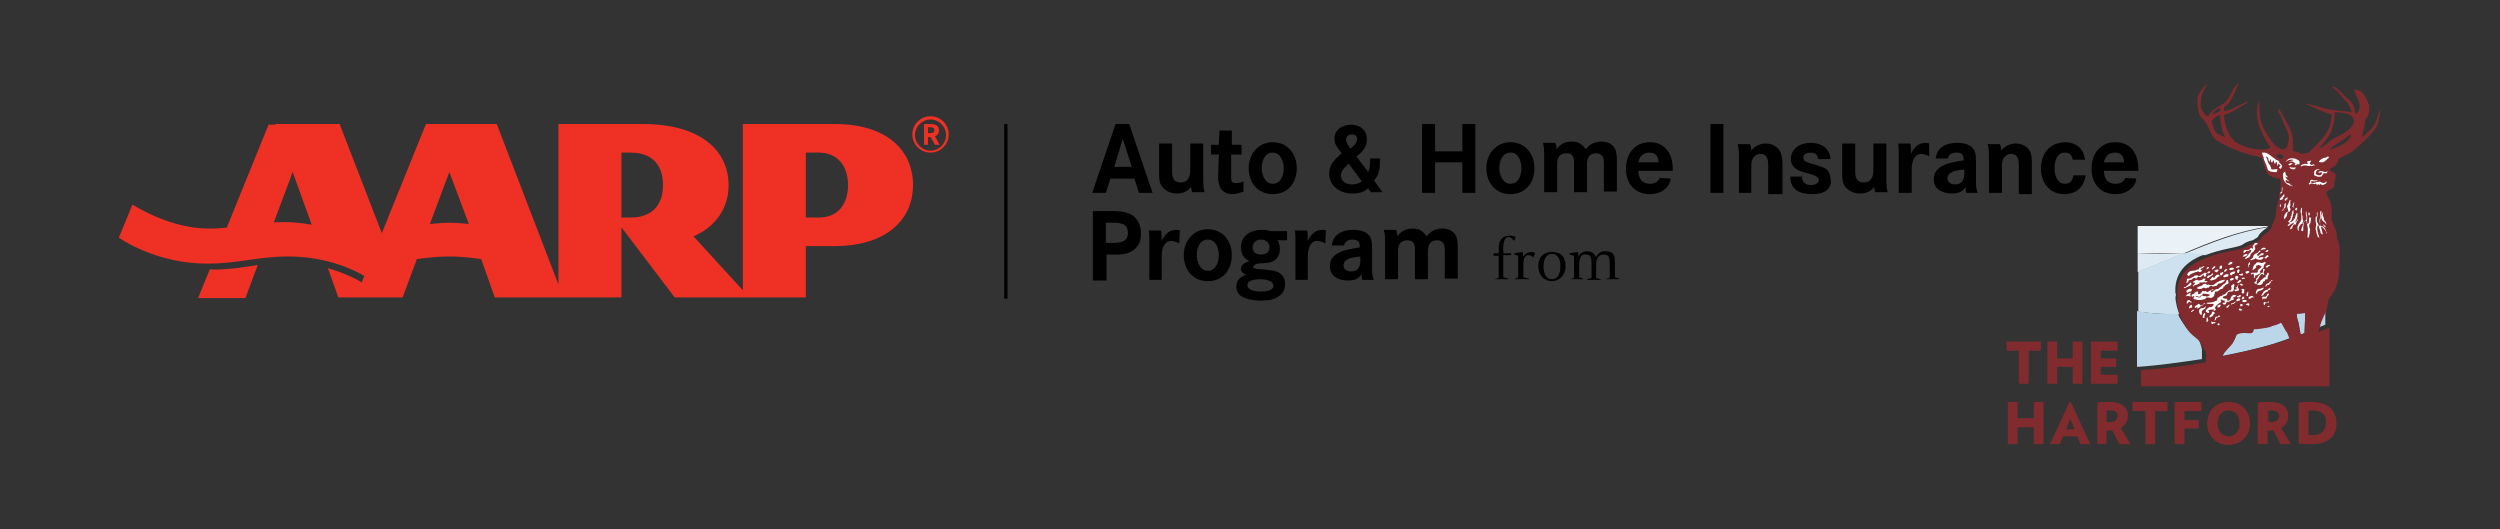 <?xml version="1.0" encoding="UTF-8"?> <!-- Generator: Adobe Illustrator 20.1.0, SVG Export Plug-In . SVG Version: 6.00 Build 0) --> <svg xmlns="http://www.w3.org/2000/svg" xmlns:xlink="http://www.w3.org/1999/xlink" id="Layer_1" x="0px" y="0px" viewBox="0 0 385 81.5" style="enable-background:new 0 0 385 81.5;" xml:space="preserve"><rect x="0" y="0" width="385" height="81.5" fill="#333333" stroke="none"/> <style type="text/css"> .st0{fill:none;stroke:#000000;stroke-width:0.5;} .st1{fill:#EE3124;} .st2{fill:none;} .st3{fill:#822B2F;} .st4{fill:#EBF2F7;} .st5{fill:#DEEAF3;} .st6{fill:#CEE1EE;} .st7{fill:#BBD6E9;} .st8{fill:#FFFFFF;} </style> <g> <line class="st0" x1="154.9" y1="19.1" x2="154.9" y2="46"></line> <g> <g> <g> <path class="st1" d="M144,22.3l-0.7-1.2h-0.4v1.2h-0.6v-3.2h0.9c0.3,0,0.5,0,0.8,0.1c0.4,0.1,0.6,0.5,0.6,0.9 c0,0.4-0.2,0.7-0.6,0.9l0.7,1.3H144z M143.7,19.7c-0.1-0.1-0.3-0.1-0.5-0.1h-0.3v0.9h0.4c0.3,0,0.6-0.1,0.6-0.5 C143.9,19.9,143.8,19.7,143.7,19.7z"></path> </g> <g> <path class="st1" d="M143.3,17.9c-1.6,0-2.8,1.3-2.8,2.8c0,1.6,1.3,2.8,2.8,2.8c1.6,0,2.8-1.3,2.8-2.8 C146.1,19.2,144.9,17.9,143.3,17.9z M143.3,23.2c-1.3,0-2.4-1.1-2.4-2.4c0-1.3,1.1-2.4,2.4-2.4c1.3,0,2.4,1.1,2.4,2.4 C145.7,22.1,144.6,23.2,143.3,23.2z"></path> </g> </g> <g> <g> <g> <path class="st1" d="M32.3,41.5c2.9,0.1,6.2-0.5,7.4-0.7l-1.9,5.1h-7.3L32.3,41.5z"></path> <path class="st1" d="M41.4,19.1l-6.7,16.5c2.6-0.2,5.3-0.8,7.3-0.9l5.8-15.5H41.4z"></path> </g> <path class="st1" d="M55.7,43.5c-0.9-0.6-2.8-1.5-5.2-2.2l1.6,4.5H62l2.2-5.9c0.1,0,2.4-0.4,5-0.4c2.6,0,4.7,0.4,4.9,0.4 l2.1,5.9h19.5V35l8.2,10.8h20.2v-7.9h4.5c7.4,0,12-3.7,12-9.4c0-5.4-4.1-9.4-12-9.4h-14.2v25.6l-7.6-8.3 c1.2-0.5,5.4-2.6,5.4-7.9c0-5.3-4.3-9.4-13.2-9.4H86v24.7l-9.5-24.7H65.6l-6.8,16.8l-6.5-16.8h-9.9L48,34.6 c-0.2,0-1.9-0.4-4.3-0.4c-5.4,0-7.1,1-11.5,1c-6,0-11.3-3.4-11.8-3.7l-2.1,5.1c0.3,0.2,5.7,4,13.6,4c4.8,0,7.8-1.1,12.5-1.1 c6,0,10.2,2.1,11.7,3L55.7,43.5z M69.2,26.5l3,8c-0.1,0-1.6-0.2-3-0.2c-1.3,0-2.9,0.2-3,0.2L69.2,26.5z M95.7,33.5v-10h1.4 c3.7,0,5,2.3,5,5c0,3.1-1.7,5-5,5H95.7z M124.1,33.5v-10h2c2.9,0,4.5,2.1,4.5,5c0,3.1-1.7,5-4.5,5H124.1z"></path> </g> </g> </g> <g> <g> <rect x="299.5" y="2.9" class="st2" width="75.6" height="75.1"></rect> <g> <g> <polygon class="st3" points="312.4,54 312.4,59.1 310.9,59.1 310.9,54 309,54 309,52.6 314.3,52.6 314.3,54 "></polygon> <polygon class="st3" points="319.2,59.1 319.2,56.5 316.8,56.5 316.8,59.1 315.3,59.1 315.3,52.6 316.8,52.6 316.8,55.2 319.2,55.2 319.2,52.6 320.7,52.6 320.7,59.1 "></polygon> <polygon class="st3" points="322,59.1 322,52.6 326.1,52.6 326.1,54 323.5,54 323.5,55.2 325.9,55.2 325.9,56.5 323.5,56.5 323.5,57.7 326.1,57.7 326.1,59.1 "></polygon> <path class="st3" d="M320.4,68.4l-0.5-1.2h-2.2l-0.5,1.2h-1.5l3-6.5h0.2l3,6.5H320.4z M318.8,64.5l-0.6,1.6h1.3L318.8,64.5z"></path> <path class="st3" d="M326.4,68.4l-1.1-2.1c-0.1,0-0.2,0-0.3,0c-0.2,0-0.3,0-0.6,0v2.1H323V62c0.5-0.1,1.1-0.1,1.9-0.1 c2,0,2.8,1,2.8,2.1c0,0.8-0.4,1.5-1.1,1.9l1.5,2.5H326.4z M325,63.2c-0.2,0-0.4,0-0.6,0V65c0.2,0,0.3,0,0.5,0 c0.7,0,1.2-0.3,1.2-1C326.1,63.5,325.7,63.2,325,63.2z"></path> <polygon class="st3" points="336.4,63.3 336.4,64.7 338.6,64.7 338.6,66 336.4,66 336.4,68.4 334.9,68.4 334.9,61.9 339,61.9 339,63.3 "></polygon> <path class="st3" d="M356,68.4c-0.8,0-1.2,0-2-0.1V62c0.7-0.1,1.3-0.1,1.9-0.1c2.7,0,3.9,1.4,3.9,3.2 C359.9,67,358.7,68.4,356,68.4z M356.1,63.2c-0.3,0-0.4,0-0.6,0V67c0.3,0,0.4,0,0.7,0c1.4,0,2-0.8,2-2 C358.3,63.9,357.5,63.2,356.1,63.2z"></path> <polygon class="st3" points="331.9,63.3 331.9,68.4 330.4,68.4 330.4,63.3 328.4,63.3 328.4,61.9 333.8,61.9 333.8,63.3 "></polygon> <polygon class="st3" points="313.2,68.4 313.2,65.8 310.7,65.8 310.7,68.4 309.2,68.4 309.2,61.9 310.7,61.9 310.7,64.4 313.2,64.4 313.2,61.9 314.7,61.9 314.7,68.4 "></polygon> <path class="st3" d="M351.2,68.4l-1.1-2.1c-0.1,0-0.2,0-0.3,0c-0.2,0-0.3,0-0.6,0v2.1h-1.5V62c0.5-0.1,1.1-0.1,1.9-0.1 c2,0,2.8,1,2.8,2.1c0,0.8-0.4,1.5-1.1,1.9l1.5,2.5H351.2z M349.9,63.2c-0.2,0-0.4,0-0.6,0V65c0.2,0,0.3,0,0.5,0 c0.7,0,1.2-0.3,1.2-1C350.9,63.5,350.5,63.2,349.9,63.2z"></path> <path class="st3" d="M343.2,68.5c-2,0-3.3-1.4-3.3-3.3c0-1.9,1.3-3.3,3.3-3.3c2,0,3.3,1.4,3.3,3.3 C346.5,67,345.2,68.5,343.2,68.5z M343.2,63.2c-1,0-1.7,0.8-1.7,2c0,1.2,0.7,2,1.7,2c1,0,1.7-0.8,1.7-2 C344.9,64,344.2,63.2,343.2,63.2z"></path> </g> <g> <g> <path class="st4" d="M329.2,34.7v4.4c2.3-0.1,4.6-0.1,6.9,0c4.4-1.9,8.5-3.5,13.1-4.2c0,0,0.1-0.1,0.1-0.1H329.2z"></path> <path class="st5" d="M345.3,37.7c0.6-0.4,0.8-0.5,1.6-0.7c0.1,0,0.6-0.4,0.7-0.4c0.1-0.1,0.3-0.4,0.4-0.6 c0.4-0.4,0.6-0.6,1.1-0.9c0,0,0.1-0.1,0.1-0.1c-4.6,0.7-8.7,2.4-13.1,4.2c1.2,0,2.4,0,3.5,0.1 C342.1,38.3,344.7,38.1,345.3,37.7z"></path> <path class="st5" d="M329.2,41.9c2.4-0.9,4.7-1.9,6.9-2.8c-2.3,0-4.6,0-6.9,0V41.9z"></path> <path class="st6" d="M335,44.9c-0.1-3.3,2.2-4.9,4.7-5.8c-1.2,0-2.3-0.1-3.5-0.1c-2.2,0.9-4.5,1.9-6.9,2.8V48 c2.2,0.3,4.3,0.4,6.3,0.4c-0.2-0.6-0.4-1.2-0.5-1.9c-0.1-0.4-0.1-0.8,0-1.1C335,45.1,335,45,335,44.9z"></path> <path class="st7" d="M338.3,52c-0.2-0.2-0.5-0.4-0.7-0.6c-0.8-0.8-1.4-1.5-2-2.6c-0.1-0.2-0.1-0.3-0.2-0.5 c-2,0.1-4.1,0-6.3-0.4v8.6c3.2-0.2,6.6-0.7,10-1.2c0-0.2,0-0.4,0-0.4c0,0,0-1.1,0-1.1C339,53.3,338.8,52.5,338.3,52z"></path> <path class="st7" d="M358,45.6c-0.1,0.6-0.2,1.2-0.5,2.1c0,0-0.3,0.8-0.5,1.1c-0.2,0.4-0.3,1-0.5,1.5c0,0,0,0.1-0.1,0.3 c0,0,0,0.1-0.1,0.1c0.8-0.3,1.6-0.6,1.8-0.7v-4.9C358.2,45.4,358,45.5,358,45.6z"></path> <path class="st7" d="M351.9,50.5c-0.2-0.3-0.3-0.9-0.6-0.9c-0.2,0.2-0.8,0.4-1.3,0.5c0,0-0.2,0.2-1,0.3l-0.6,0.1 c-0.3,0-0.6,0.1-0.9,0.1c-0.1,0-0.3,0-0.4,0c-0.1,0.3,0,0.5-0.3,0.6c-0.4,0.1-1.3-0.2-2.2,0.2c-0.2,0.1-0.3,0.3-0.3,0.5 c-0.3,0.7-0.4,0.8-0.6,1.1c-0.1,0.1-0.8,0.8-0.8,0.9c-0.3,0.3-0.5,0.6-0.6,0.9c4.2-0.8,8.1-1.8,10.5-2.8 c-0.2-0.5-0.4-0.9-0.4-1C352.1,50.9,352,50.8,351.9,50.5z"></path> <path class="st7" d="M353.7,48.3c0,0.5,0.1,0.8,0.2,1.2c0.1,0.1,0.2,1.5,0.4,2c0.1,0,0.3-0.1,0.6-0.2c0-0.6,0.1-2.5,0.1-2.7 c0,0,0-0.1,0-0.2c0,0,0-0.1,0-0.3C354.6,48.2,354.1,48.3,353.7,48.3z"></path> </g> <g> <path class="st3" d="M362.5,13.8c0.2,0.5,1,2.1,0.9,2.6c0,0.2-0.1,0.6-0.2,0.8c0,0-0.2,0.3-0.3,0.3c-0.3,0-0.3-0.9-0.4-1.1 c-0.1-0.3-0.3-0.6-0.6-0.9c-0.1-0.1-0.3-0.3-0.4-0.3c-0.6-0.6-1.4-1.7-2.3-1.9c0,0,0,0,0,0c0,0,0,0,0,0.1c0,0,0.2,0.2,0.7,0.6 c0.2,0.3,0.6,0.6,0.8,0.9c0.2,0.3,0.8,0.9,1,1.2c0.1,0.2,0.3,0.6,0.4,0.9c0,0.2,0,0.3-0.1,0.3c-0.1,0-0.6-0.2-1.4-0.2 c-0.1,0-0.7-0.1-0.8-0.1c-1-0.1-0.9-0.1-1.8-0.3c-0.6-0.2-1.3-0.4-1.9-0.5c-0.1,0-0.9-0.3-0.9-0.2c0,0,0.2,0.2,0.3,0.2 c0.2,0.1,0.9,0.4,1.2,0.5c0.3,0.2,0.6,0.3,0.9,0.4c0.5,0.2,0.9,0.4,1.5,0.5c-0.1,0.7-0.2,1.8-0.5,2.3c-0.5,1-1.3,1.9-2.1,2.6 c-0.2,0.2-0.3,0.4-0.6,0.6c-0.2,0.2-0.4,0.5-0.6,0.5c-0.1,0-0.3,0-0.4,0c-0.2,0-0.3,0.1-0.5,0.1c-0.2,0-0.2-0.2-0.4-0.2 c-0.2-0.1-0.5-0.1-0.7-0.2c-0.2,0-0.2,0-0.2-0.2c0,0,0,0,0-0.1c0-0.5,0-1,0-1.4c0-1.5-1-2.7-1.5-3.7c-0.1-0.2-0.4-0.8-0.6-1.1 c-0.2-0.3-0.1,0.2-0.1,0.4c0,0.2,0.2,0.4,0.3,0.5c0,0.1,0.1,0.2,0.1,0.3c0.3,0.9,1,2.1,1.2,3.1c0,0.1,0,0.2,0,0.2 c-0.1,0.7-0.2,1.6-0.8,1.7c0,0-0.1,0-0.1,0c-1,0-1.9-1.4-2.4-2.2c-0.5-0.7-0.8-1.4-1.1-2.4c-0.1-0.4-0.2-1.7-0.2-2.2 c0-0.1,0-0.6,0-0.6c0,0,0-0.1,0-0.1c-0.1,0-0.1,0.4-0.2,0.6c-0.1,0.4-0.1,1.2-0.1,1.5c0,0.9,0.3,1.9,0.7,2.7 c0.2,0.5,0.7,1.5,1,1.9c0.1,0.1,0.3,0.4,0.3,0.5c0,0.2-0.5,0.2-0.6,0.3c-0.7,0.1-1.7,0-2.5-0.2c-0.8-0.2-1.6-0.5-2.2-0.9 c-0.1-0.1-0.2-0.1-0.2-0.2c-0.9-0.7-1.4-2.3-1.6-3.5c0-0.2,0-0.5,0-0.5c0.1,0,0.2,0,0.2-0.1c0.9-0.2,2.2-1.1,2.9-1.5 c0.2-0.1,0.5-0.3,0.7-0.5c0,0,0,0,0,0c0,0,0,0,0,0c-1,0.3-2.4,1.2-3.3,1.4c-0.1,0-0.3,0.1-0.5,0.1c0-0.1,0-0.3,0-0.3 c0-0.1,0-0.2,0-0.3c0.1-0.1,0.2-0.2,0.4-0.3c0.8-0.6,1.4-2.5,1.9-3.4c0,0,0,0,0,0c0,0,0,0,0,0c-1,0.5-1.4,2.5-2.3,3.1 c-0.7,0.5-1.6,0.8-2.1,1.5c-0.1,0.1-0.2,0.4-0.3,0.4c0,0-0.2,0.1-0.3,0.1c-0.3-0.2-0.5-0.7-0.7-0.9c-0.3-0.4-0.2-1.6-0.1-2 c0.1-0.7,0.6-1.6,1-2.1c0,0,0,0,0,0c0,0,0,0,0,0c-0.1,0.1-0.5,0.3-0.5,0.4c-0.5,0.5-1.1,1.4-1.1,2.1c0,0.7,0.1,2.2,0.6,2.7 c0.1,0.1,0.2,0.2,0.3,0.3c0.5,0.5,0.8,1.2,1.1,1.9c0.1,0.2,0.2,0.4,0.3,0.6c0.5,0.8,1.4,1.2,2.3,1.6c0.8,0.4,1.7,0.8,2.7,1.1 c0.6,0.2,1.3,0.4,2,0.5c0.3,0.1,0.5,0.1,0.6,0.2c0.1,0.1,0.2,0.4,0.2,0.6c0.1,0.2,0.1,0.4,0.2,0.6c0.1,0.4,0.2,0.8,0.4,1.1 c0.2,0.4,0.7,0.6,1.2,0.8c0.1,0,0.4,0.1,0.7,0.1c0.2,0,0.2,0.3,0.2,0.4c0,0.2,0,0.3,0,0.5c0,0.5,0,0.5,0,0.9 c0,0.1-0.1,0.4-0.2,0.6c0,0,0,0.1,0,0.1c0,0.2-0.1,0.6-0.1,0.9c-0.1,0.2-0.4,1-0.4,2c0,0.4-0.2,0.9-0.4,1.3 c-0.1,0.2-0.1,0.3-0.2,0.5c-0.1,0.2-0.1,0.4-0.2,0.5c0,0-0.2,0.2-0.2,0.3c-0.4,0.3-0.7,0.6-1.1,0.9c-0.1,0.1-0.3,0.5-0.4,0.6 c-0.1,0-0.6,0.4-0.7,0.4c-0.8,0.2-1,0.4-1.6,0.7c-1.3,0.8-10.5,0.8-10.4,7.2c0,0.1,0,0.2,0,0.4c0,0.3,0,0.7,0,1.1 c0.1,0.9,0.4,1.8,0.7,2.5c0.6,1.2,1.1,1.9,2,2.6c0.2,0.2,0.5,0.4,0.7,0.6c0.4,0.4,0.6,1.2,1,1.8c0,0,0,1.1,0,1.1 c0,0,0,0.2,0,0.4c-3.4,0.6-6.8,1-10,1.2v2.5h29v-9c-0.2,0-1,0.4-1.8,0.7c0,0,0-0.1,0.1-0.1c0.1-0.1,0.1-0.2,0.1-0.3 c0.2-0.5,0.3-1.1,0.5-1.5c0.1-0.3,0.5-1.1,0.5-1.1c0.3-0.9,0.4-1.5,0.5-2.1c0-0.1,0.5-0.7,0.5-0.7c0.1-0.2,0.2-0.4,0.4-0.6 c0,0,0.7-1.5,0.7-2.7c0-0.2,0.1-1.3,0.1-2.2c0-0.1,0-0.1,0-0.2c0-0.2,0-0.3,0-0.5c0,0,0,0,0,0c0,0,0-0.1,0-0.1 c0-0.2,0-0.7,0-0.9c0-0.3-0.1-0.2-0.1-0.5c0-0.2-0.1-0.3-0.1-0.5c0-0.1-0.1-0.3-0.2-0.4c0-0.1,0-0.1,0-0.2 c0-1-0.6-2.1-0.6-2.2c-0.3-0.7-0.3-0.7-0.2-1.6c0-1.1-0.2-1.6-0.3-1.9c0,0-0.4-0.7-0.5-1c0-0.1-0.1-0.2,0-0.3 c0.1-0.3,0.6-0.4,0.8-0.5c0.1-0.1,0.3-0.3,0.4-0.5c0,0,0,0,0-0.1v-0.3c0,0,0,0,0-0.1c0,0,0-0.1,0-0.2c0,0,0,0,0,0 c0.2-0.6,0.4-1.1-0.2-1.4c-0.2-0.1-0.5-0.2-0.5-0.4c0-0.2,0.2-0.2,0.4-0.3c0.3-0.2,0.6-0.4,0.8-0.8c0.1-0.1,0.1-0.5,0.2-0.6 c0.1-0.1,0.3-0.1,0.4-0.2c0.4-0.2,0.8-0.4,1.2-0.6c1-0.6,2.1-1.7,2.9-2.5c0.4-0.4,1-1.1,1.3-1.6c0.2-0.4,0.4-1.4,0.5-2 c0-0.1,0-0.6,0-0.6c0,0,0,0,0,0c0,0,0,0,0,0c-0.3,0.7-0.5,1.8-0.9,2.4c-0.3,0.4-1.2,1.4-1.7,1.7c0,0-0.1,0-0.1,0 c0,0,0-0.1,0-0.1c0-0.1,0-0.1,0-0.2c0.1-0.7,0.4-1.1,0.4-2.2c0-0.1,0.2-0.3,0.3-0.4c0.4-0.6,0.4-1.4,0.3-2 c-0.1-0.4-0.7-1.5-0.9-1.7c0,0-0.4-0.4-0.4-0.4C362.5,13.7,362.5,13.8,362.5,13.8z M340.9,17.3c0.2-0.3,0.7-0.6,0.9-0.7 c0,0,0.1,0,0.1,0c0,0.2,0,0.5-0.1,0.6c-0.1,0-0.3,0.1-0.5,0.2c-0.1,0-0.3,0.1-0.5,0.2C340.7,17.5,340.8,17.4,340.9,17.3z M341.5,20.6c-0.1-0.1-0.2-0.1-0.2-0.2c-0.2-0.2-0.4-0.6-0.5-1c-0.2-0.8-0.4-0.6,0.1-1.1c0.1-0.1,0.3-0.2,0.5-0.4 c0.1-0.1,0.3-0.2,0.4-0.2c0,0,0.1,0,0.1,0c0,0.1,0,0.2,0,0.3c0.1,1.3,0.3,2.2,0.8,3.1C342.2,21,341.9,20.8,341.5,20.6z M350.8,24.2c-0.1,0-0.3-0.1-0.2-0.3c0-0.1,0.1-0.1,0.2-0.1c0.4-0.1,1,0.1,0.8,0.5c0,0-0.3,0.2-0.3,0.2c0,0-0.1-0.1-0.2-0.1 C350.9,24.4,350.8,24.3,350.8,24.2z M342.2,54.9c0.1-0.3,0.3-0.6,0.6-0.9c0.1-0.1,0.8-0.8,0.8-0.9c0.3-0.3,0.3-0.4,0.6-1.1 c0.1-0.2,0.2-0.3,0.3-0.5c0.9-0.4,1.7-0.1,2.2-0.2c0.3-0.1,0.3-0.3,0.3-0.6c0.1,0,0.3,0,0.4,0c0.3,0,0.6-0.1,0.9-0.1l0.6-0.1 c0.8-0.1,1-0.3,1-0.3c0.5-0.1,1.1-0.3,1.3-0.5c0.2,0,0.4,0.6,0.6,0.9c0.2,0.3,0.2,0.4,0.4,0.6c0,0,0.2,0.5,0.4,1 C350.3,53.1,346.4,54,342.2,54.9z M355,48.6c0,0.2-0.1,2.1-0.1,2.7c-0.3,0.1-0.5,0.2-0.6,0.2c-0.1-0.5-0.3-1.9-0.4-2 c-0.2-0.4-0.2-0.7-0.2-1.2c0.4,0,0.9,0,1.3-0.1c0,0.1,0,0.2,0,0.3C355,48.5,355,48.6,355,48.6z M362,21 c-0.3,0.8-1.4,1.4-2.3,1.7c-0.2,0.1-0.8,0.4-0.9,0.3c-0.1,0,0.3-0.3,0.4-0.4c0.8-0.6,1.8-1.1,2.5-1.7c0.2-0.1,0.4-0.3,0.4-0.3 C362.1,20.7,362.1,20.8,362,21z M362,19.7c-0.8,0.9-2.4,1.4-3.2,2c-0.2,0.2-0.4,0.4-0.7,0.6c-0.1,0.1-0.4,0.3-0.6,0.4 c0,0-0.1,0.1-0.2,0.1c-0.1-0.1,0.3-0.5,0.3-0.5c0.9-1.1,1.7-2.2,1.9-4c0-0.4,0.1-0.7,0-1c0.1,0,0.2,0,0.3,0 c1.1,0,2.5,0.2,2.7,1.2C362.5,19,362.3,19.4,362,19.7z"></path> <g> <path class="st8" d="M351.4,29.7c0.1-0.1,0.1-0.9,0.1-0.9c0,0-0.1,0.1-0.1,0.2c0,0.1,0,0.4,0,0.4c0,0,0,0,0,0.1c0,0,0,0,0,0 c0,0-0.1,0.1-0.2,0.1C351.2,29.7,351.1,30,351.4,29.7"></path> <path class="st8" d="M358.3,28c-0.2-0.2-0.1,0.1-0.2,0.1c-0.2,0.1-0.3,0.1-0.6,0c-0.4-0.4-1.1,0.3-1.6,0 c-0.1-0.1,0-0.1,0.1-0.2c0.5,0,0.2,0.1,0.7,0c0,0,0.2,0,0.2-0.1c0-0.1-0.4,0.1-0.8-0.1c-0.5-0.1-0.2,0.4-0.5,0.5 c-0.1,0,0,0.3,0.1,0.2c0.1-0.1,0.2-0.2,0.6-0.1c0.2,0.2,0.3-0.3,0.5,0.2c0,0.1,0.1,0,0.1,0c0-0.1,0-0.1,0.1-0.2 c0.1,0.1,0.1,0.2,0.2,0.2l0.1-0.2c0.1,0.1,0.3,0.2,0.5,0.2C357.9,28.3,358.3,28.4,358.3,28"></path> <path class="st8" d="M355.8,25.5c0.1,0.1,0.3,0.1,0.4,0c0.1-0.1,0.2,0,0.3,0c0.1,0-0.3-0.3-0.3-0.2c0,0.1-0.1,0-0.2,0.1 c-0.1,0-0.2-0.1-0.3-0.2c0-0.1,0-0.1,0.1-0.2l0,0c0.1-0.1,0.1-0.2,0-0.3c-0.1,0.1-0.2,0.1-0.3,0.1c-0.2,0-0.2,0.1-0.2,0.2 c0,0.1,0.2,0.1,0.1,0.2c-0.1,0.1-0.3,0.1-0.4,0c-0.3,0.1-0.6,0.1-0.7,0.4c0.1,0,0.2,0,0.2,0l0.1-0.1c0,0,0,0,0.1,0 C355.3,25.4,355.6,25.7,355.8,25.5"></path> <path class="st8" d="M352.9,25.8c-0.1,0-0.2-0.1-0.3-0.1c-0.1,0,0.2,0.3,0.2,0.3c0.1,0,0.4,0.1,0.4,0.1 c0.2,0,0.3-0.2,0.4-0.3C353.4,25.8,353.1,25.8,352.9,25.8"></path> <path class="st8" d="M353.1,25.2c-0.2-0.2-0.5,0-0.7,0.1C352.6,25.7,352.9,25.2,353.1,25.2"></path> <path class="st8" d="M356.4,26.4c0,0.2-0.1,0.4,0,0.6c0.1,0,0.4,0.3,0.9,0.2c0.5,0.1,0.2-0.7,0.9-0.5c0.2,0,0.1-0.1,0.2-0.2 c0,0,0.1-0.1,0-0.1c-0.1,0-0.1,0-0.2,0.1c-0.4,0-0.9-0.4-1.2,0.1c0.2,0.1,0.4-0.2,0.6,0c0,0.2-0.2,0.4-0.3,0.4 c-0.2,0-0.3,0-0.5-0.1c-0.3-0.1-0.1-0.3-0.1-0.5c0.1-0.3,0.4-0.2,0.6-0.3C356.9,26,356.5,26.1,356.4,26.4"></path> <path class="st8" d="M352.7,28.4C352.7,28.4,352.7,28.4,352.7,28.4c0-0.1,0-0.1-0.1-0.1l-0.5-0.2c0,0,0,0,0,0 c0,0-0.1,0-0.1-0.1c0,0,0-0.1,0-0.1c0,0,0,0,0-0.1c0,0,0,0,0,0c0,0,0,0,0,0c0,0,0,0,0,0l0-0.1c0.1,0,0.3,0.1,0.4,0.2l0.1,0 c-0.1-0.2-0.3-0.2-0.4-0.4c-0.1-0.1-0.1-0.2-0.2-0.3l0,0c0.1,0,0.2,0.1,0.3,0.1l0.1,0c0-0.1-0.2-0.3-0.3-0.4c0,0,0-0.1,0-0.1 c0-0.1-0.1-0.3-0.1-0.4c-0.1,0.1-0.2,0.2-0.3,0.3l0,0c0,0.1,0,0.3,0,0.5c0,0.8,0.6,1.2,1.1,1.4c0.1,0,0.2,0,0.3,0.1 c0,0,0.1,0,0.1,0c0,0-0.1-0.1-0.1-0.1C352.8,28.5,352.7,28.5,352.7,28.4"></path> <path class="st8" d="M354,24.7l-0.2-0.1c-0.2-0.1-0.3-0.2-0.6-0.2c-0.6-0.1-0.9,0.1-1.2,0.5l0.1,0c0.1-0.2,0.3-0.2,0.5-0.3 c0.1,0,0.5-0.1,0.6,0.1c-0.2,0-0.6,0.1-0.7,0.3c0.1-0.1,0.4-0.2,0.6-0.1c0.1,0.1,0.2,0.1,0.3,0.2c0,0,0.1,0,0.1,0.1 c0,0,0,0-0.1,0c-0.1,0.3,0.3,0.3,0.3,0.1c0.1,0,0.3,0,0.4,0C354.2,25,354.1,24.8,354,24.7z"></path> <path class="st8" d="M351,25c0,0,0-0.1,0-0.1c-0.1-0.2-0.3-0.2-0.5-0.3c-0.1-0.1-0.2-0.2-0.4-0.3c-0.4-0.3-0.8-0.7-1.3-0.8 c-0.1,0-0.3,0-0.4,0c-0.1,0.1,0.1,0.6,0.2,0.7c0,0.1,0,0.2,0,0.2c0.1,0.4,0.4,0.9,0.5,1.3c0.1,0.2,0.1,0.4,0.2,0.5 c0.1,0.2,0.7,0.3,1,0.3c0.1,0,0.3,0,0.3,0c0,0,0.2-0.4,0.1-0.4c-0.1-0.1-0.5,0-0.7,0c-0.3,0-0.2-0.1-0.3-0.4 c-0.1-0.3-0.4-0.5-0.5-0.9c0-0.1,0-0.2-0.1-0.4c0,0-0.2-0.2-0.1-0.3c0.1,0,0.3,0.2,0.3,0.3c0,0,0.1,0.5,0.2,0.5 c0.1,0,0.1-0.5,0.2-0.4c0,0,0,0.4,0.1,0.5c0.1,0,0.2,0,0.2-0.1c0,0,0-0.2,0.1-0.2c0.1,0,0.1,0.6,0.3,0.5c0.1,0,0-0.3,0.1-0.3 c0.1,0,0.2,0.3,0.2,0.4c0,0,0,0.2,0,0.2c0.2,0.1,0.1-0.3,0.2-0.3c0,0,0.3,0.3,0.3,0.3c0,0.1-0.2,0.2-0.2,0.2 c-0.1,0.2,0.2,0.3,0.2,0.3c0.1,0,0.2-0.3,0.2-0.3c0,0,0.1-0.1,0-0.2C351.3,25.2,351.1,25.2,351,25"></path> <path class="st8" d="M341.9,46.9c-0.1-0.1-0.1,0.1-0.2,0.1l-0.1,0c-0.1,0-0.1,0.1-0.1,0.3c0.3,0.1,0.4,0,0.5-0.3 C342,47.1,342,47,341.9,46.9"></path> <path class="st8" d="M341,47.4c-0.1,0.1-0.1,0.2-0.1,0.3l0,0.1c0.1,0.1,0.1,0.1,0.2,0l0,0l0,0c0.1-0.1,0,0,0.1-0.1 c0.1-0.1,0.1-0.1-0.1-0.2C341.1,47.5,341,47.5,341,47.4"></path> <path class="st8" d="M343,47.1L343,47.1l-0.1,0.1c0,0-0.1,0.1-0.1,0.1l0.2,0.1c0.2-0.1,0.3-0.3,0.4-0.5l0,0 C343.1,47,343.1,47.1,343,47.1"></path> <path class="st8" d="M345.9,46.2c-0.3,0-0.5-0.1-0.6,0.2l0.1,0.1c0.2,0.1,0.4,0,0.6-0.1C346,46.3,346,46.3,345.9,46.2"></path> <path class="st8" d="M345,47c0,0.1,0,0.1,0,0.2l0,0c0.1-0.1,0.4,0,0.4-0.3c-0.1,0-0.2-0.1-0.4-0.1 C345.1,46.9,345,46.9,345,47"></path> <path class="st8" d="M345,47.5c-0.1,0-0.3,0.1-0.2,0.2c0.1,0.2,0.3,0.1,0.5,0.1l0-0.1c-0.1,0-0.1,0-0.1-0.1 C345,47.6,345,47.5,345,47.5"></path> <path class="st8" d="M344.1,46.5c-0.1,0.1-0.1,0.2-0.3,0.2l-0.1,0c-0.1,0-0.1,0.1-0.1,0.1c0,0,0,0,0,0.1l0.1,0l0,0 c0,0,0.1-0.1,0.1-0.1c0,0,0,0,0,0h0.1c0,0,0,0,0,0c0,0,0,0,0.1,0c0.1-0.2,0.3-0.2,0.3-0.3c0,0,0,0,0-0.1 C344.3,46.5,344.2,46.5,344.1,46.5"></path> <path class="st8" d="M338.6,47.4c0.2,0,0.3-0.3,0.4-0.4c0.2-0.1,0.4-0.1,0.5-0.2c0.1-0.1,0.2-0.1,0.2-0.1 c0.1,0,0.3,0.1,0.5,0.1c0.1,0,0.1,0,0.2,0c0,0,0,0,0,0c0.1,0,0.3,0,0.4,0l0.1,0l0,0.1c0,0.1-0.1,0.2-0.2,0.3 c0,0-0.1,0.1-0.2,0.1c-0.1,0-0.2,0-0.3,0c-0.1,0.2-0.4,0.2-0.4,0.4c0,0,0,0.1,0,0.1c0,0.1,0.1,0.1,0.1,0.1c0,0,0.1,0,0.1,0 c0.2-0.4,0.9,0,1.1-0.5c0.2-0.5,0.8-0.8,1-0.9c0,0,0,0,0,0c0,0-0.1-0.1-0.1-0.2c0,0,0-0.1,0-0.1l0.1-0.1l0,0 c0.1,0.1,0.3,0.2,0.4,0.2c0.1,0,0.1,0,0.2,0c0.2,0,0.3-0.1,0.3-0.2c0-0.1-0.1-0.1-0.2-0.1c0,0,0,0-0.1,0 c-0.1,0-0.2,0-0.3-0.1c0,0-0.1,0-0.1-0.1c0,0,0,0,0-0.1c0.1,0,0.2-0.1,0.3-0.1c0.6-0.2,0.3-0.4,0.5-0.6 c0.1,0,0.1-0.1,0.2-0.1c0.1,0,0.2,0,0.3,0c0.1,0,0.2,0,0.3-0.1c0,0,0.1-0.1,0.1-0.2c0,0,0-0.1,0-0.1c0,0,0,0,0,0l0,0v0 c0-0.3,0.1-0.4,0.1-0.6c0-0.1-0.1-0.1-0.1-0.2c-0.2,0.1-0.2,0.2-0.4,0.3c0,0.2,0,0.2,0.1,0.4l0,0l0,0h0c0,0-0.1,0-0.1,0.1 l0,0.2l0,0c-0.1,0-0.1,0-0.2,0c-0.2,0-0.3,0.2-0.5,0.3c-0.1,0.2-0.3,0.4-0.6,0.4h0c0,0.1-0.1,0.1-0.2,0.2l-0.1,0 c-0.1,0-0.2,0.1-0.3,0.2l0,0h0c-0.3,0-0.2,0.3-0.3,0.5l0,0l0,0c0,0-0.1,0-0.1,0l-0.2,0.1c-0.2,0.1-0.6,0.2-0.9,0.2 c-0.1,0-0.2,0-0.3,0c0,0,0,0.1-0.1,0.1c0,0,0,0,0,0l-0.1,0c0,0-0.1,0-0.1,0c0,0-0.1,0-0.1,0c-0.2,0-0.2,0.2-0.3,0.3 c-0.1,0.1-0.1,0.1-0.2,0.1c-0.1,0-0.1-0.1-0.2-0.2c-0.1-0.1-0.2-0.1-0.2-0.1c0,0-0.1,0-0.1,0c-0.1,0.2-0.3,0.2-0.5,0.4 c0,0,0,0.1,0,0.2c0,0,0,0,0,0c0,0,0.1,0,0.1,0c0.1,0,0.2-0.1,0.3-0.2l0,0l0,0c0,0,0,0,0,0.1c0,0.1-0.1,0.2-0.1,0.3 C338.5,47.4,338.6,47.4,338.6,47.4"></path> <path class="st8" d="M340.3,42.4c-0.2,0-0.4,0.1-0.4,0.3c0,0,0,0.1,0,0.1l0.1,0l0,0c0.1,0,0.1,0,0.1,0 c0.2-0.2,0.6-0.4,0.7-0.5c0,0,0-0.1,0-0.1l0,0c0-0.1,0-0.1-0.1-0.1C340.8,42,340.5,42.4,340.3,42.4 C340.4,42.4,340.4,42.4,340.3,42.4L340.3,42.4z"></path> <path class="st8" d="M340.1,41.8L340.1,41.8c-0.1,0.1-0.1,0.1-0.2,0.2l0,0c0,0.1,0.1,0.1,0.2,0.1h0c0.1,0,0.3-0.2,0.3-0.3 c0,0-0.1,0-0.1,0C340.2,41.8,340.2,41.8,340.1,41.8"></path> <path class="st8" d="M337.8,46C337.8,46,337.8,46.1,337.8,46c0.1,0.1,0.1,0.1,0.1,0.1c0,0,0.1,0,0.1,0c0,0,0,0,0.1,0 c0,0,0,0,0.1,0c0.1,0.1,0.2,0.1,0.3,0.1c0.1,0,0.2,0,0.3,0c0.1,0,0.3,0,0.5-0.1l0.1,0c0.1,0,0.3-0.1,0.3-0.2 c0.1-0.1,0.2-0.1,0.3-0.1c0.2,0,0.4,0.1,0.5,0.1c0.2-0.1,0.5-0.2,0.5-0.5c0,0,0-0.1,0-0.1l0,0l0,0c0.1-0.1,0.1-0.1,0.1-0.2 l0-0.1c0-0.1,0.1-0.1,0.2-0.1c0,0,0.1,0,0.1,0c0,0,0,0,0,0c0.2,0,0.5-0.4,0.7-0.4c0.2,0,0.2-0.1,0.3-0.2l0-0.1 c0-0.1,0.1-0.1,0.2-0.1c0-0.2,0.1-0.2,0.3-0.3c0.2-0.1,0.3-0.1,0.3-0.3c0-0.1-0.1-0.4-0.2-0.4c0,0,0,0-0.1,0 c0,0.1,0,0.2-0.1,0.3c-0.1,0.2-0.1,0.3-0.3,0.3c-0.3,0.3-0.6,0.5-0.9,0.8l0,0l0,0c0,0-0.1,0-0.1,0c-0.4,0-0.6,0.4-1,0.5l0,0 l0,0c0,0,0,0,0-0.1c0,0,0,0,0,0c0,0,0,0,0,0c0,0,0,0,0-0.1c0-0.1,0.1-0.1,0.1-0.1l0.1,0c0.1-0.1,0.2-0.1,0.2-0.2c0,0,0,0,0,0 c-0.1,0-0.3,0.1-1,0.5l0,0l0,0c0,0-0.1-0.1-0.1-0.1c0,0,0,0-0.1-0.1c-0.1,0-0.2,0-0.2,0.1l0,0l0,0c-0.1,0-0.2-0.1-0.2-0.1 c-0.3,0-0.2,0.4-0.6,0.5c0,0-0.1,0-0.1,0c-0.1,0-0.1-0.1-0.1-0.2c0-0.1,0-0.2,0-0.2c0,0,0,0-0.1,0c0,0,0,0-0.1,0 c0,0,0,0-0.1,0l-0.1,0.1c-0.1,0-0.1,0.1-0.2,0.2c-0.1,0.1-0.4,0.1-0.4,0.3c0,0,0,0,0,0.1c0,0,0.1,0.1,0.1,0.1h0h0 c0.1,0,0.1-0.1,0.2-0.1c0.1,0,0.1,0,0.1,0.1l0.1,0l0.1,0c0.1-0.1,0.1-0.1,0.2-0.1c0.1,0,0.3,0.1,0.4,0.1c0.1,0,0.2,0,0.2-0.2 l0,0l0,0c0,0,0.1,0,0.1,0c0.1,0,0.2-0.1,0.2-0.2c0,0,0.1-0.1,0.1-0.1c0.3,0.1,0.7,0,1,0.2l0,0l0,0l0,0c0,0.2-0.3,0.2-0.5,0.3 l0,0l0,0c0-0.1-0.1-0.1-0.2-0.1c0,0-0.1,0-0.1,0l-0.1,0c0,0-0.1,0-0.1,0c0,0-0.1,0-0.1-0.1c-0.2,0-0.2,0.2-0.4,0.3 c0,0-0.1,0-0.1,0c-0.2,0-0.3-0.1-0.6-0.1c0,0-0.1,0-0.1,0c-0.1,0.1-0.2,0.1-0.3,0.2l0,0C338,45.9,337.8,45.9,337.8,46"></path> <path class="st8" d="M337.6,47.2c0-0.1-0.1-0.2-0.1-0.3l-0.3,0.2c0,0.2-0.2,0.2,0,0.4l0.1-0.1c0,0,0.1,0,0.1,0 C337.5,47.4,337.6,47.4,337.6,47.2"></path> <path class="st8" d="M337.2,46.5L337.2,46.5c0.2,0.1,0.2,0.1,0.3,0.1c0-0.1,0-0.2-0.1-0.2l-0.1,0c-0.1-0.1-0.1-0.1-0.1-0.2 c-0.2,0-0.2,0-0.3,0.1c0,0-0.1,0-0.1,0c0,0.2-0.1,0.3,0,0.5l0.2-0.2C337.1,46.4,337.1,46.4,337.2,46.5"></path> <path class="st8" d="M337.1,45.6c0.1,0,0.2,0.1,0.2,0.1c0-0.1,0.1-0.1,0.1-0.1c0,0,0,0-0.1-0.1c0-0.1,0-0.1,0-0.2 c0,0,0.2-0.3,0-0.2c0,0-0.2,0.1-0.2,0.1c-0.3,0.1-0.3,0.2-0.5,0.4l0,0c0,0,0,0,0,0c0,0,0,0,0.1,0h0.1c0,0,0.1,0,0.1,0l0,0 C336.7,45.6,337,45.5,337.1,45.6"></path> <path class="st8" d="M337.2,44.5L337.2,44.5L337.2,44.5c-0.2,0-0.3,0.1-0.4,0.2l-0.1,0.1c0,0.1,0,0.1,0.1,0.2l0,0 c0,0.1,0,0.1,0.1,0.1c0.1,0,0.1-0.1,0.1-0.1s0.1-0.1,0.3-0.1c0,0,0.1,0,0.1,0c0.1-0.1,0.1,0,0.1-0.1l0-0.1c0,0,0.1-0.2,0-0.2 l-0.2,0C337.3,44.4,337.2,44.4,337.2,44.5"></path> <path class="st8" d="M337.5,43.7L337.5,43.7c-0.1-0.2-0.2-0.2-0.2-0.2c0,0-0.3,0.4-0.5,0.5h0c-0.1,0-0.1,0.1-0.2,0.2 c0,0,0,0-0.1,0l-0.1,0c-0.1,0.1-0.1,0.1-0.1,0.2l0.3-0.1C336.9,44.1,337.4,44.1,337.5,43.7"></path> <path class="st8" d="M340.8,42.6c-0.2,0.1-0.3,0.4-0.5,0.5l0.2,0.1c0.3-0.1,0.7-0.1,0.9-0.4l0.2-0.2l0,0c0,0,0,0,0,0 c0,0,0,0,0,0c0,0,0,0,0.1,0l0,0c0.1,0,0.1-0.1,0.1-0.1c0,0,0-0.1,0-0.1v0c-0.1-0.1-0.2-0.1-0.3-0.1c-0.2,0-0.4,0.3-0.5,0.5 l0,0l0,0c0,0,0,0-0.1,0c-0.1,0,0-0.1,0-0.1l0,0L340.8,42.6L340.8,42.6z"></path> <path class="st8" d="M339.8,41.5L339.8,41.5c0.2-0.1,0.4-0.2,0.4-0.3c0,0-0.1-0.1-0.2-0.1C339.9,41.2,339.8,41.3,339.8,41.5 C339.8,41.4,339.8,41.5,339.8,41.5L339.8,41.5z"></path> <path class="st8" d="M336.8,43.2C336.8,43.2,336.8,43.2,336.8,43.2c-0.1,0.2-0.1,0.3-0.1,0.4c0.1,0,0.3-0.2,0.3-0.2l0-0.1 c0-0.1,0.1-0.1,0.2-0.2l0,0h0c0,0,0,0,0.1,0c0.1,0,0.2,0,0.3-0.1l0.1-0.1c0.1-0.1,0.2-0.1,0.3-0.1c0,0,0,0,0,0h0l0,0 c0.1,0,0.1,0.1,0.2,0.1c0,0,0.1,0,0.1-0.1l0.1-0.1c0.1-0.1,0.1-0.1,0.2-0.1c0,0,0.1,0,0.2,0.1c0.2-0.1,0.3-0.1,0.4-0.3 l0.1-0.1l0,0c0,0,0,0,0,0c0.1,0,0.1,0.1,0.1,0.1c0,0,0,0,0,0.1c0,0.1,0,0.1,0.1,0.1c0,0,0,0,0.1,0c0,0,0.1,0,0.1-0.1 c0.1-0.1,0.1-0.1,0.1-0.1c0,0-0.1,0-0.1-0.1c0,0,0-0.1,0.1-0.1c0,0,0.1-0.1,0.1-0.1c0,0,0,0,0,0c-0.1,0-0.2-0.1-0.3-0.1 c-0.1,0-0.2,0-0.2,0.1l0,0l0,0c-0.3,0.1-0.5,0.4-0.8,0.4l0,0l0,0c-0.1-0.1-0.3-0.1-0.4-0.1c-0.2,0-0.3,0.1-0.4,0.2l-0.2,0.1 c-0.1,0-0.1,0.1-0.2,0.1c-0.1,0.1-0.2,0.1-0.3,0.1c0,0-0.1,0-0.1,0h0c-0.1,0-0.1,0-0.1,0v0C336.7,43,336.8,43,336.8,43.2"></path> <path class="st8" d="M337.1,42.5l0.1-0.1c0.2-0.3,0.6-0.3,0.9-0.5l0,0l0,0c0.1,0,0.1,0,0.1,0c0.1,0,0.2-0.1,0.3-0.1 c0.1,0,0.1,0,0.2,0.1c0,0,0.1,0,0.1,0c0.1,0,0.2-0.1,0.3-0.2l0-0.1c0,0,0.1,0,0.1-0.1c0,0,0,0,0,0c0,0-0.1,0.1-0.2,0.1 c0,0,0,0-0.1,0v0c0,0,0,0,0-0.1c0-0.1,0.1-0.1,0.2-0.2c0.2-0.1,0.4-0.2,0.4-0.3c0,0,0,0-0.1,0c-0.1,0-0.2,0.1-0.3,0.1 c0,0-0.1,0.1-0.1,0.1l-0.1,0l0,0c0,0-0.1,0-0.1,0c-0.2,0-0.1,0.2-0.2,0.3l0,0l0,0l-0.1,0h0c0,0-0.1,0-0.1,0 c-0.6,0.4-1.2-0.1-1.6,0.8c0,0,0,0,0,0C336.9,42.4,337,42.5,337.1,42.5"></path> <path class="st8" d="M339.6,42.9C339.6,42.9,339.5,42.8,339.6,42.9c-0.1,0-0.1,0-0.1,0l0,0l0,0l0,0c0,0,0,0,0,0 c0,0,0,0-0.1,0c0,0,0,0,0,0c0,0-0.1,0-0.1,0l-0.2,0.2h0c-0.1,0-0.3,0.1-0.5,0.1c-0.1,0-0.1,0-0.2-0.1c-0.1,0-0.1,0-0.1,0 c-0.2,0-0.3,0.2-0.6,0.3c0,0.1,0,0.1,0.1,0.1c0,0,0.1,0,0.1,0l0.1,0l0,0c0,0,0,0.1,0,0.1c0,0.1,0,0.1-0.1,0.2l-0.1,0.1 c-0.1,0.1-0.1,0.1-0.1,0.2c0,0,0,0,0,0c0,0,0,0,0.1,0c0,0,0.1-0.1,0.1-0.1l0.1-0.1c0,0,0.1,0,0.1,0c0.2,0,0.4-0.2,0.6-0.2 c0,0,0-0.1,0-0.1c0-0.1,0-0.1,0-0.1c0,0,0.1,0,0.1,0c0,0,0.1,0,0.1,0l0.2,0c0,0,0.1,0,0.1,0c0.1,0,0.2,0,0.2-0.1l0,0l0,0 c0.1,0,0.1,0.1,0.2,0.1c0,0,0.1,0,0.1,0c0.1,0,0.2-0.1,0.2-0.1c0,0,0.1,0,0.1,0c-0.1-0.1-0.1-0.1-0.3-0.1c0,0-0.1,0-0.1,0 c-0.1,0-0.1-0.1-0.1-0.1C339.7,42.9,339.7,42.9,339.6,42.9"></path> <path class="st8" d="M344.8,45.5c0,0-0.1,0.1-0.1,0.1c-0.1,0-0.1,0-0.2,0c0,0.1,0,0.2,0.2,0.2c0.1,0,0.1,0,0.2,0 c0-0.1,0.1-0.1,0.1-0.1c0,0,0.1-0.1,0.1-0.1C345.1,45.4,345,45.4,344.8,45.5"></path> <path class="st8" d="M345.4,43.9L345.4,43.9c0-0.1-0.1-0.2-0.2-0.2l-0.2,0c0,0-0.2,0.1-0.3,0.1l-0.1,0.1 c0,0.1-0.1,0.2-0.1,0.2c0,0,0,0.1,0,0.1l0,0l0,0c-0.1,0.1-0.2,0-0.2,0.1c0,0,0,0,0,0c0,0,0,0.1,0.1,0.1l0.1,0.1l0,0 c-0.1,0.1-0.2,0.1-0.3,0.1c-0.1,0-0.1,0-0.1,0.1c0,0,0.1,0.1,0.1,0.2c0.1,0,0.1-0.1,0.2-0.1c0,0,0.1,0,0.1,0 c0.2,0,0.3-0.1,0.3-0.2c0,0,0-0.1-0.1-0.2c-0.1-0.1-0.1-0.2-0.1-0.3c0-0.1,0-0.1,0.1-0.2c0,0,0-0.1,0.1-0.1l0.1-0.1 C345.1,44.1,345.4,44,345.4,43.9"></path> <path class="st8" d="M339.9,43.9L339.9,43.9l-0.2-0.2c0,0-0.1,0-0.1,0c-0.2,0-0.4,0.1-0.5,0.3l0,0l0,0c0,0,0,0-0.1,0 c-0.1,0-0.1,0.1-0.2,0.1l0,0l0,0c-0.1,0-0.1,0-0.1,0c-0.1,0-0.1,0.1-0.2,0.1c0,0-0.1,0.1-0.1,0.1c0,0-0.1,0-0.1,0 c0.1,0.2,0.2,0.2,0.5,0.2c0.2,0,0.4-0.1,0.5-0.2l0,0l0,0c0,0,0,0,0,0c0.2,0,0.3,0.1,0.4,0.1c0.1,0,0.1,0,0.2-0.1l0,0h0 c0,0,0,0,0.1,0c0.1,0,0.2,0,0.2-0.1l0.1-0.1c0.1,0,0.1-0.1,0.2-0.1c0.1,0,0.1,0,0.2,0.1c0.1,0,0.1,0,0.2,0 c0.1,0,0.3-0.1,0.4-0.1l0.1,0c0.1-0.1,0.1-0.2,0.2-0.3l0,0l0,0c0,0,0,0,0,0c0.1,0,0.3-0.1,0.4-0.1c0,0,0,0,0.1,0 c0.2-0.1,0.5-0.4,0.6-0.5c0,0-0.2,0-0.3,0c-0.1,0-0.9,0.2-1.4,0.7c-0.1,0.1-0.2,0.1-0.3,0.1c-0.1,0-0.2,0-0.4,0 C340.1,43.8,340,43.8,339.9,43.9"></path> <path class="st8" d="M345.5,44.5L345.5,44.5c-0.2,0-0.2,0-0.3,0c0,0,0,0.1,0,0.1c0,0.1,0,0.1,0.1,0.1l0,0l0,0c0,0,0,0,0,0.1 c0,0.1,0,0.1-0.1,0.2c0,0.1,0.1,0.2,0.2,0.2c0.1,0,0.1,0,0.2-0.1c0,0,0-0.1,0-0.1c0-0.1,0-0.1,0-0.2 C345.6,44.7,345.7,44.5,345.5,44.5"></path> <path class="st8" d="M342.6,42.7c0.2-0.1,0.6,0,0.6-0.4c-0.3-0.2-0.6,0-0.8,0.2C342.4,42.7,342.4,42.7,342.6,42.7L342.6,42.7 z"></path> <path class="st8" d="M342.1,42.4c0.2-0.1,0.3-0.4,0.3-0.5c-0.2,0-0.2,0-0.3,0.1l-0.1,0c-0.1,0-0.1,0-0.1,0.1l0,0.1l0,0.1 C341.9,42.4,341.9,42.4,342.1,42.4"></path> <path class="st8" d="M341,41.7c0,0.1,0.1,0.1,0.3,0.2l0,0c0.1,0,0.1,0,0.1,0.1c0.1-0.2,0.2-0.3,0.3-0.4l0,0 c-0.1,0-0.1-0.1-0.2-0.1C341.3,41.5,341.2,41.6,341,41.7C341,41.7,341,41.7,341,41.7"></path> <path class="st8" d="M341.2,41.1L341.2,41.1C341.2,41.1,341.2,41,341.2,41.1l-0.1-0.1c0,0,0,0,0,0c0,0,0,0,0,0c0,0,0,0,0,0 l0,0l0,0l0,0c0,0,0,0-0.1,0c-0.1,0-0.4,0.4-0.4,0.5c0,0,0.1,0,0.1,0C340.8,41.5,341.1,41.2,341.2,41.1"></path> <path class="st8" d="M342,41.4c0,0,0.1,0,0.1,0c0.1-0.1,0.1-0.2,0.1-0.3l0-0.1c0-0.1-0.1-0.1-0.2-0.1c-0.1,0-0.2,0.2-0.2,0.3 l0,0.1l0,0.1C341.9,41.4,342,41.4,342,41.4"></path> <path class="st8" d="M346,45.3c0,0.1-0.1,0.1-0.1,0.2c0.1,0,0.1,0.1,0.2,0.1c0.1,0,0.1,0,0.1-0.1c0,0,0,0,0,0 c0-0.1,0-0.1,0-0.2c0-0.1,0-0.2,0.1-0.2l-0.1-0.1c-0.2,0-0.2,0.1-0.2,0.1c0,0,0,0.1,0,0.1l0,0.1C346,45.2,346,45.3,346,45.3 C346,45.3,346,45.3,346,45.3C346,45.3,346,45.3,346,45.3"></path> <path class="st8" d="M345.4,45.7L345.4,45.7l-0.1,0.1c0,0.1-0.1,0.1-0.1,0.2c0,0,0,0,0.1,0.1h0l0,0c0.2-0.1,0.4-0.1,0.3-0.3 c0,0,0-0.1,0-0.1c-0.1,0-0.1,0-0.1,0C345.5,45.7,345.5,45.7,345.4,45.7"></path> <path class="st8" d="M342.8,41.7c0.1-0.1,0.2-0.1,0.2-0.2c-0.1-0.1-0.2-0.1-0.3,0c-0.1,0.1-0.2,0.2-0.2,0.3l0.2,0.1 C342.7,41.8,342.7,41.8,342.8,41.7"></path> <path class="st8" d="M343.4,42.1c0,0.2,0.1,0.3,0.3,0.3c0.1-0.2,0-0.1,0.2-0.2l0.1,0c0,0,0.1,0,0.1-0.1 c0.1-0.1,0.1-0.2,0.1-0.3C343.9,41.8,343.6,41.9,343.4,42.1"></path> <path class="st8" d="M343.5,43.3l0.1-0.1c0.1-0.1,0.4,0,0.4-0.3c-0.2-0.2-0.6,0-0.6,0.2C343.6,43.2,343.5,43.3,343.5,43.3"></path> <path class="st8" d="M345,46.1c-0.2-0.3-0.5-0.1-0.6,0.1c0,0.1,0,0.2,0.2,0.2C344.7,46.3,344.9,46.4,345,46.1"></path> <path class="st8" d="M344.4,45.6L344.4,45.6c0,0,0-0.1,0-0.1c-0.1-0.1-0.3,0-0.4-0.1c-0.1,0-0.5,0.3-0.5,0.6 c0,0.1,0,0.1,0,0.1l0,0l0,0c-0.1,0.1-0.2,0.2-0.4,0.2l0,0l0,0c-0.1,0-0.2-0.1-0.2-0.1c-0.1,0-0.2,0.1-0.3,0.2l0,0.1l0,0.1 c-0.1,0.1-0.1,0.1-0.1,0.1c-0.1,0,0-0.1-0.1-0.1c0,0-0.2,0.1-0.2,0.1c0,0,0,0,0,0l0.1,0c0,0.1,0.1,0.2,0.2,0.2c0,0,0,0,0,0 c0,0,0.1,0,0.1,0c0.2,0,0.2-0.2,0.3-0.4l0,0l0,0h0.1c0.4,0,0.5-0.3,0.9-0.3l0.1-0.1c0-0.1,0-0.2-0.1-0.2l0,0l0,0 c0-0.1,0.2-0.2,0.3-0.2h0c0,0,0.1,0,0.1-0.1c0-0.1,0-0.1,0.1-0.1h0l0.1,0C344.3,45.6,344.3,45.6,344.4,45.6 C344.4,45.6,344.4,45.6,344.4,45.6"></path> <path class="st8" d="M345.4,39.6C345.4,39.6,345.4,39.6,345.4,39.6c0-0.1,0.1-0.1,0.2-0.1l0,0c0,0,0.1,0,0.1,0 c0.2-0.1,0.3-0.1,0.4-0.3c0-0.1,0-0.1,0-0.1c0,0,0,0,0,0c0,0,0,0,0,0c0,0,0,0-0.1,0C345.7,39.1,345.4,39.3,345.4,39.6 C345.3,39.5,345.4,39.5,345.4,39.6C345.4,39.6,345.4,39.6,345.4,39.6"></path> <path class="st8" d="M346.4,40.8L346.4,40.8c0.1-0.1,0.1-0.1,0.1-0.3l0-0.1c0,0-0.1,0-0.1,0c0,0,0,0,0,0 c-0.1,0.1-0.2,0.3-0.2,0.6c0,0.1,0,0.1,0,0.2l0.1-0.1C346.2,40.9,346.3,40.9,346.4,40.8"></path> <path class="st8" d="M344.9,43.5c0,0,0-0.1,0.1-0.1c0.1,0,0.1-0.1,0.2-0.1c0,0,0,0-0.1-0.1l0,0c0,0-0.1-0.1-0.1-0.1 c-0.1,0-0.2,0.1-0.3,0.2c-0.1,0.1,0,0.1-0.1,0.1c0,0,0,0-0.1,0.1c0.1,0.1,0.2,0.1,0.3,0.1C344.7,43.6,344.8,43.6,344.9,43.5"></path> <path class="st8" d="M344.2,42.8L344.2,42.8c0.1,0.1,0.1,0.1,0.1,0.2c0.1,0.1,0.1,0,0.3,0.1c0,0,0-0.1,0-0.2 c0-0.1,0.1-0.1,0.1-0.2l0-0.1c-0.1-0.1-0.2-0.2-0.3-0.1C344.3,42.5,344.2,42.6,344.2,42.8"></path> <path class="st8" d="M343.3,41.4c0,0.1,0,0.1,0.1,0.2l0.1,0c0.2-0.1,0.6,0,0.5-0.3C343.7,41.1,343.4,41.3,343.3,41.4"></path> <path class="st8" d="M343.6,40.7c0.1-0.1,0.2-0.1,0.2-0.3c-0.1-0.1-0.3-0.1-0.4,0c-0.1,0.1-0.2,0.2-0.3,0.3l0.2,0.1 C343.4,40.7,343.5,40.7,343.6,40.7"></path> <path class="st8" d="M344.5,41.3c0-0.1,0-0.1,0.1-0.1l0.1,0c0,0,0.1,0,0.1,0c0,0,0.1-0.1,0.1-0.2c-0.2-0.1-0.4,0-0.5,0.1 C344.3,41.2,344.4,41.3,344.5,41.3"></path> <path class="st8" d="M346.3,42c0.1,0,0.1-0.1,0.1-0.2c-0.2-0.1-0.5-0.1-0.6,0.1c0,0.1,0.1,0.2,0.2,0.3c0-0.1,0-0.1,0.1-0.1 l0.1,0C346.2,42,346.3,42,346.3,42"></path> <path class="st8" d="M344.7,41.5c-0.1,0.1-0.2,0.1-0.2,0.3l0,0.1c0,0,0,0,0.1,0.1c0.1,0.1,0.1,0,0.2,0c0,0,0-0.1,0-0.1 c0-0.1,0.1-0.1,0.1-0.2l0,0C344.9,41.5,344.8,41.5,344.7,41.5"></path> <path class="st8" d="M345.4,42.4l0-0.2c0-0.1-0.1-0.1-0.2-0.1c0,0.1,0,0.1-0.1,0.1l-0.1,0c0,0,0,0-0.1,0 c-0.1,0-0.1,0.1-0.1,0.1C345.1,42.5,345.3,42.4,345.4,42.4"></path> <path class="st8" d="M345.3,43L345.3,43c0.1-0.1,0.5,0,0.4-0.2c-0.1-0.1-0.3,0-0.4,0C345.2,42.8,345.2,43,345.3,43"></path> <path class="st8" d="M347.8,38.8c0,0-0.1,0.1-0.1,0.1c-0.3,0.2-0.5,0.2-0.5,0.2c0,0,0,0.2-0.1,0.2l-0.1,0.1 c0,0.1,0,0.1,0,0.2c0,0-0.1,0,0,0v0c0,0.1-0.1,0.1-0.2,0.2l-0.1,0.1c-0.1,0.1-0.2,0.1-0.2,0.1l0.1,0.1c0,0,0.3-0.1,0.6-0.2 c0.1,0,0.1-0.1,0.2-0.2l0,0h0c0,0,0,0,0,0c0,0,0,0,0,0c0,0,0,0.1,0,0.1l0,0l0,0c0,0.1,0.4,0.2,0.5,0.2c0.1,0,0.1,0,0.2,0 c0.2,0,0.4-0.1,0.5-0.4c-0.1,0-0.1,0-0.2,0c0,0-0.1,0-0.2,0c-0.1,0-0.1,0.1-0.2,0.1c0,0-0.1,0-0.2,0l0,0l0,0 c0.1-0.3,0.2-0.3,0.6-0.4c0.2,0,0.2-0.2,0.2-0.3c-0.1,0-0.1,0-0.2,0c-0.3,0-0.4,0.3-0.6,0.4c0,0,0,0,0,0 c-0.1,0-0.2,0-0.2-0.2c0,0,0,0,0,0c0-0.1,0.2-0.2,0.3-0.3c0.1-0.1,0.3-0.2,0.2-0.3c0,0,0,0,0,0c0,0,0,0,0,0c0,0,0,0-0.1,0 c0,0-0.1,0-0.1,0C347.9,38.6,347.9,38.7,347.8,38.8L347.8,38.8z"></path> <path class="st8" d="M346,38.6L346,38.6L346,38.6l0.1,0l0,0c0,0,0,0,0,0c0,0,0,0.1,0,0.1c0,0,0,0,0,0c0.1,0,0.2-0.1,0.4-0.2 c0,0,0.1,0,0.1,0c0.1,0,0.1,0.1,0.1,0.1l0,0l0,0c-0.1,0.2-0.1,0.3-0.3,0.4l-0.1,0.1c0,0,0,0.1-0.1,0.2c0,0-0.1,0.1-0.2,0.2 c-0.1,0.1-0.3,0.3-0.3,0.4l0,0c0,0,0,0,0,0c0.1,0,0.3-0.1,0.5-0.2l0,0h0c0.4-0.1,0.3-0.5,0.5-0.7l0,0l0.4-0.3 c0,0,0-0.1,0-0.1c0.1-0.1,0.1-0.1,0.2-0.2c0,0,0,0,0,0c0-0.1,0-0.3-0.1-0.5l0,0l0,0c0-0.1,0.1-0.1,0.1-0.1l0.1-0.1 c0.1,0,0.1,0,0.2-0.1c0.1-0.1,0.1-0.1,0.1-0.1c0-0.1-0.1-0.1-0.3-0.1h-0.1c0,0,0,0-0.1,0.1c0,0.1-0.1,0.1-0.1,0.2l0,0h0 c0,0,0,0,0,0c-0.1,0-0.1,0.1-0.1,0.1c-0.1,0.1-0.1,0-0.1,0.1c0,0.1,0,0.1,0,0.1l0.1,0.2c0,0,0,0.1-0.1,0.1 c0,0-0.3-0.2-0.3-0.1c-0.1,0.3-0.4,0.3-0.7,0.3c-0.3,0-0.4,0-0.4,0.5c0,0,0,0,0,0h0C345.9,38.8,345.8,38.7,346,38.6"></path> <path class="st8" d="M346.9,45.6c-0.1-0.1-0.2,0-0.2,0c-0.2,0.1-0.5,0-0.4,0.4c0.2,0.1,0.3-0.1,0.5-0.2l0.1,0 c0.1,0,0.1,0,0.2,0l0-0.1C347,45.8,346.9,45.6,346.9,45.6"></path> <path class="st8" d="M345.9,46.8L345.9,46.8c0,0.1,0,0.2,0.2,0.2c0.1,0,0.1,0,0.2,0.1l0,0c0.1-0.1,0.1-0.2,0.1-0.3 C346.2,46.6,346.1,46.8,345.9,46.8"></path> <path class="st8" d="M339.3,47.7c0.1-0.1,0.1-0.1,0.2-0.1c0.2-0.1,0.1-0.3,0.2-0.4l-0.1,0c-0.2,0.4-0.7,0.1-0.9,0.5 c-0.1,0.2,0,0.5,0.1,0.7l0.2,0.1c0.2-0.2,0-0.4,0.1-0.6C339.1,47.9,339.2,47.8,339.3,47.7"></path> <path class="st8" d="M337.6,47.8L337.6,47.8c-0.1,0.1-0.1,0.1-0.2,0.2c0.1,0.1,0.1,0.1,0.2,0c0,0,0.1-0.1,0.1-0.1 c0.1,0,0.2,0,0.1-0.2C337.8,47.6,337.7,47.7,337.6,47.8"></path> <path class="st8" d="M339.8,48.1L339.8,48.1l0.1,0c0.1,0.1,0.1,0.1,0,0.1l0.2,0c0.1,0,0.1-0.1,0.1-0.2c0,0,0-0.1,0-0.1l0,0 l0,0c0,0-0.1,0-0.1-0.1l-0.1,0c-0.1,0-0.2-0.1-0.3-0.1l0,0.3C339.7,48,339.8,48.1,339.8,48.1"></path> <path class="st8" d="M339.5,48.2c-0.3,0.2-0.2,0.4-0.3,0.7c0.2,0.1,0.3,0.1,0.3-0.1l0-0.1c0,0,0,0,0-0.1 c0-0.1,0.1-0.1,0.1-0.1C339.6,48.4,339.6,48.2,339.5,48.2"></path> <path class="st8" d="M353.6,32.4C353.6,32.4,353.6,32.4,353.6,32.4C353.6,32.5,353.6,32.5,353.6,32.4 C353.6,32.5,353.6,32.5,353.6,32.4L353.6,32.4C353.7,32.5,353.7,32.5,353.6,32.4L353.6,32.4c0.1,0,0.1,0,0.1,0c0,0,0,0,0,0 c0,0,0,0,0-0.1c0-0.1,0.1-0.2,0.1-0.2c0,0,0,0,0,0c0,0-0.1-0.1-0.1-0.1c-0.1,0-0.1,0-0.2,0.1c0,0,0,0.2-0.1,0.2v0 c0,0,0,0,0,0v0C353.5,32.3,353.6,32.4,353.6,32.4C353.6,32.4,353.6,32.4,353.6,32.4"></path> <path class="st8" d="M351.2,31.5c-0.1,0-0.1,0-0.1,0.1c0,0,0,0.2,0,0.2c0,0,0,0,0,0v0c0,0,0,0.1,0.1,0.1c0,0,0,0,0,0 c0,0,0,0,0,0c0,0,0,0,0,0h0h0h0h0c0,0,0,0,0,0c0,0,0,0,0,0c0,0,0-0.1,0-0.1c0-0.1,0.1-0.2,0.1-0.3 C351.3,31.5,351.3,31.5,351.2,31.5C351.2,31.5,351.2,31.5,351.2,31.5"></path> <path class="st8" d="M355.5,32.8c0,0.1,0,0.2,0,0.3c0,0,0,0,0,0c0,0,0.1,0.1,0.1,0.1c0,0,0,0,0.1-0.1c0-0.1,0-0.2,0-0.2v0 c0,0,0,0,0,0v0C355.7,32.7,355.6,32.7,355.5,32.8c0.1-0.1,0.1-0.1,0.1-0.1c0,0,0,0,0,0c0,0,0,0,0,0c0,0,0,0,0,0h0l0,0l0,0 c0,0,0,0,0,0C355.5,32.7,355.5,32.7,355.5,32.8C355.5,32.7,355.5,32.8,355.5,32.8"></path> <path class="st8" d="M353.1,31.9C353.1,31.9,353.1,31.9,353.1,31.9C353.1,31.9,353.1,31.9,353.1,31.9L353.1,31.9L353.1,31.9 l0.1,0.1h0c0,0,0,0,0,0c0,0,0,0,0,0c0,0,0-0.1,0-0.3c0-0.2,0.1-0.5,0.2-0.5c0,0,0,0,0,0c0,0,0,0,0,0c0,0-0.1,0-0.1,0 c0,0-0.1,0-0.1,0.1c0,0-0.1,0.1-0.1,0.2c0,0,0,0.1,0,0.1c0,0,0,0,0,0c0,0,0,0,0,0v0h0c0,0,0,0,0,0.1c0,0,0,0,0,0 C353,31.7,353,31.8,353.1,31.9C353.1,31.8,353.1,31.9,353.1,31.9"></path> <path class="st8" d="M351.9,32C351.9,32,352,31.9,351.9,32c0.1-0.1,0.1-0.2,0.1-0.3c0-0.1,0-0.4,0-0.4c0,0,0-0.1-0.1,0 c0,0-0.1,0.2-0.1,0.2c0,0,0,0.1,0,0.1c0,0,0,0.1,0,0.2c0,0-0.1,0.2-0.1,0.3c0,0.1-0.3,0.3-0.3,0.3c0,0,0.1,0.1,0.2,0 C351.6,32.3,351.8,32.1,351.9,32C351.9,32.1,351.9,32,351.9,32"></path> <path class="st8" d="M351.5,30.7c0,0,0.1-0.1,0.1-0.2c0,0,0-0.1,0-0.1c0,0,0,0,0,0c0,0,0,0,0,0h0c0,0,0.1,0,0.1-0.1 c0.1,0,0.1-0.1,0.1-0.1c0,0,0-0.1,0-0.2c0,0,0,0,0,0c0-0.1-0.2,0-0.2,0c0,0.1-0.1,0.2-0.2,0.3c-0.1,0.1-0.2,0.2-0.2,0.2 c0,0,0,0.1-0.1,0.1c0,0,0,0,0,0.1c0,0,0,0,0,0c0,0,0,0.1,0,0.2c0,0,0,0.1,0,0.1c0,0,0,0,0,0.1c0,0,0,0,0,0c0,0,0,0,0,0 c0,0,0,0,0,0c0,0,0,0,0,0l0,0c0,0,0,0,0-0.1v0c0,0,0,0,0,0c0,0,0-0.1,0-0.2C351.3,30.8,351.4,30.7,351.5,30.7"></path> <path class="st8" d="M352.3,32.7c0,0,0.1-0.1,0.1-0.1c0,0,0,0,0.1,0c0,0,0,0,0.1,0c0,0,0.1-0.2,0.1-0.2c0,0,0.1-0.2,0-0.3 c0-0.1-0.1-0.2-0.1-0.2c0,0,0-0.1,0-0.1c0,0,0,0,0,0c0,0,0,0,0.1-0.1c0,0,0-0.2,0-0.3c0-0.1,0-0.3,0-0.4 c0-0.1,0.1-0.2,0.1-0.2c0,0-0.1,0-0.1,0c-0.1,0-0.2,0.2-0.2,0.3c0,0.1-0.1,0.2-0.1,0.2c0,0,0,0.2,0,0.2c0,0,0,0,0,0 c0,0-0.1,0-0.1,0c0,0.1-0.1,0.3-0.1,0.3c0,0,0.1,0.2,0.1,0.3c0,0.1,0.1,0.3,0.1,0.4c0,0.1-0.3,0.2-0.3,0.2h0c0,0,0,0,0,0 c0,0,0,0,0,0c0,0-0.1,0.1-0.1,0.1c0,0,0,0.1-0.1,0.2c0,0-0.1,0.1-0.1,0.2c0,0-0.2,0.6,0,0.5c0.1,0,0.2-0.2,0.2-0.2 c0,0,0,0,0,0h0c0,0,0,0,0,0c0,0,0-0.1,0.1-0.1c0,0,0.1-0.2,0.1-0.2C352.2,32.9,352.3,32.7,352.3,32.7"></path> <path class="st8" d="M353.1,34.8c0.1,0,0-0.1,0.1-0.2c0-0.1,0.3,0,0.3,0c0,0,0.1-0.1,0.1-0.2c0-0.1,0.1-0.3,0.2-0.4 c0.1-0.1,0.1-0.2,0.1-0.2c0,0-0.1,0-0.1,0c0,0-0.1,0.3-0.2,0.3c0,0-0.2,0.2-0.2,0.2c0,0,0,0,0,0c0,0,0-0.1,0.1-0.2 c0-0.1,0.2-0.3,0.2-0.4c0-0.1,0.1-0.3,0.1-0.3c0,0,0-0.4,0-0.4c0,0,0-0.1,0-0.1c0,0,0-0.1,0-0.1s0,0,0,0c0,0,0,0,0,0 c0,0,0,0,0,0c0,0,0,0-0.1,0c0,0-0.1,0.2-0.1,0.2c0,0.1-0.1,0.2-0.1,0.3c0,0.1-0.1,0.3-0.1,0.3c0,0.1-0.1,0.1-0.1,0.2 c0,0,0,0,0,0c0,0,0,0-0.1,0.1c0,0-0.2,0.2-0.2,0.2c0,0-0.2,0.1-0.2,0.1c0,0-0.1,0-0.1,0c0,0,0-0.1,0.1-0.2 c0.1-0.1,0.2-0.3,0.2-0.3c0,0,0-0.1,0-0.2c0,0,0.1-0.2,0.1-0.2c0,0,0-0.1,0-0.1c0,0,0-0.1,0-0.1c0,0,0,0,0,0c0,0,0,0,0-0.1 c0,0,0.1-0.1,0.1-0.1c0,0,0-0.2,0-0.2c0,0,0,0,0,0c0,0,0,0,0,0c0,0,0-0.1,0-0.1c0-0.1,0-0.2,0-0.2c0,0-0.1,0-0.1,0 c0,0.1-0.2,0.3-0.2,0.3c0,0,0.1,0,0.1,0c0,0,0,0,0,0.1c0,0-0.1,0.1-0.1,0.2c0,0.1,0,0.2,0,0.2v0c0,0,0,0,0,0 c0,0,0,0.1-0.1,0.1c-0.1,0,0,0.2,0,0.2c0,0.1-0.1,0.2-0.1,0.2c0,0,0,0.1,0,0.1c0,0,0,0,0,0l-0.2,0.2c0,0-0.2,0.2-0.1,0.2 c0,0,0.2,0.1,0.3,0.1c0,0-0.1,0.1-0.2,0.2c-0.1,0.1-0.3,0.2-0.2,0.2c0,0,0.1,0.1,0.1,0.1c0,0,0.2-0.1,0.2-0.1 c0,0,0.1-0.1,0.1-0.1c0,0,0.2-0.2,0.3-0.2c0.1,0,0.2-0.1,0.2-0.1c0,0,0,0,0.1,0c0,0,0,0,0,0c0,0-0.1,0.2-0.3,0.4 c-0.2,0.2-0.3,0.4-0.3,0.5c0,0-0.1,0.1,0,0.1c0,0,0.1,0,0.1,0c0,0,0.2-0.2,0.2-0.1C353,35,353.1,34.8,353.1,34.8"></path> <path class="st8" d="M355.8,33.5c0-0.1-0.2,0-0.2,0c0,0,0,0.1,0,0.1c0,0,0,0.2,0,0.2c0,0,0,0.2,0,0.3c0,0.1-0.1,0.3-0.1,0.3 c0,0,0,0-0.1,0.1c0,0,0,0-0.1-0.1c0,0,0-0.1,0-0.2c0,0,0-0.1,0-0.1c0-0.1,0-0.2,0-0.3c0-0.1,0-0.4,0-0.4v0c0,0,0-0.1,0-0.2 c0,0-0.1-0.2-0.1-0.3c0,0,0-0.3,0-0.3c0,0-0.1,0-0.1,0c0,0.1,0,0.3,0,0.4c0,0.1,0.1,0.3,0.1,0.4c0,0.1,0,0.2,0,0.2v0h0l0,0 c0,0,0,0,0,0c0,0,0,0,0,0h0c0,0,0,0,0,0c0,0,0,0,0,0c0,0,0,0.1,0,0.1c0,0.1-0.1,0.2-0.2,0.3c-0.1,0.1-0.3,0.3-0.3,0.3 l-0.1,0.1c0,0,0-0.1,0-0.1c0,0,0-0.1,0-0.1c0,0,0,0,0.1-0.1c0-0.2-0.1-0.3-0.1-0.4c0-0.1,0-0.1,0-0.1c0-0.1,0-0.4-0.1-0.5 c0,0,0-0.2,0-0.2c0,0,0,0,0,0c0,0,0,0,0,0c0,0,0,0,0-0.1c0,0,0-0.1,0-0.1c0,0,0-0.1,0-0.2c0,0,0-0.1,0-0.1c0,0,0-0.1,0-0.1 c0,0,0,0,0,0c0,0,0-0.1,0-0.2c0,0,0-0.1,0-0.1c0,0-0.1,0-0.1,0c0,0.1-0.1,0.3-0.1,0.4h0h0c0,0,0,0,0,0c0,0,0,0,0,0 c0,0,0,0,0,0c0,0,0,0,0,0c0,0,0,0.1,0,0.1v0c0,0.1,0,0.1,0,0.2c0,0.1,0.1,0.2,0.1,0.2c0,0,0,0,0,0c0,0,0,0.3,0,0.5 c0,0.1,0,0.1,0,0.2c0,0.1,0,0.3,0,0.3c0,0,0,0,0,0c0,0,0,0,0,0c0,0,0,0,0,0c0,0,0,0,0,0c0,0,0,0-0.1,0.1c0,0,0,0.1-0.1,0.2 c-0.1,0.1-0.4,0.6-0.4,0.8c0,0,0,0.2,0,0.1c0,0.1,0.1,0.3,0.1,0.4c0,0,0.1,0.1,0.1,0c0-0.1,0-0.2,0-0.4 c0.1-0.3,0.3-0.7,0.7-0.7c0,0,0,0,0,0h0c0,0,0,0,0,0c0,0,0,0,0,0c0,0.1-0.1,0.3-0.2,0.6c-0.1,0.3-0.1,0.4-0.1,0.5 c0,0,0.1,0.1,0.1,0.1c0.2,0,0.2-0.1,0.2-0.2c0,0,0,0,0,0c0,0,0,0,0,0c0,0,0-0.1,0-0.1c0-0.1,0-0.2,0-0.3 c0-0.2,0.1-0.7,0.1-0.8c0-0.1,0.1-0.2,0.2-0.2c0,0,0,0,0.1,0c0,0,0,0,0,0c0,0,0.1,0,0.1,0.1v0c0,0,0.1,0.5,0.2,1v0 c0,0,0,0.3,0,0.7c0,0,0,0.1,0,0.1c0,0.3-0.1,0.7,0,0.7c0,0,0.1,0,0.1,0c0,0,0.1-0.2,0.1-0.3v0c0,0,0,0,0,0 c0-0.1,0.1-0.3,0.1-0.4c0-0.1,0-0.2,0-0.2c0,0,0-0.1,0-0.1v0c0,0,0.1-0.3,0-0.4c0-0.1-0.1-0.3-0.1-0.4h0c0-0.1,0-0.2,0.1-0.3 v0c0,0,0.1-0.1,0.1-0.2c0-0.1,0.1-0.4,0.1-0.6c0-0.1,0-0.2,0-0.2C355.8,33.7,355.9,33.6,355.8,33.5L355.8,33.5z"></path> <path class="st8" d="M357.3,34.6c0,0,0-0.2,0-0.3c0-0.1,0-0.4,0-0.5c0-0.1,0.1-0.1,0.1-0.1c0,0,0,0,0,0c0,0,0-0.1,0-0.2 c0-0.1,0-0.1,0-0.1c0,0,0,0,0-0.1c0,0,0-0.1,0-0.1c0,0,0-0.1,0-0.1c0,0,0,0,0.1-0.1c0,0,0-0.3,0-0.4c0-0.1-0.1-0.1-0.1-0.1 c0,0-0.1,0-0.1,0.3c0,0.1,0,0.2,0,0.2c0,0,0,0,0,0c0,0,0,0,0,0c0,0.1,0,0.2,0,0.2c0,0.1,0,0.2,0,0.2c0,0,0,0,0,0c0,0,0,0,0,0 c0,0,0,0.1,0,0.1c0,0.1-0.1,0.3-0.1,0.4c0,0.1,0,0.3,0.1,0.6c0.1,0.2,0.1,0.3,0,0.3c-0.1,0-0.3-0.2-0.3-0.3 c0-0.1-0.2-0.3-0.2-0.4c0-0.1,0-0.2,0-0.2c0,0,0,0,0,0c0,0,0,0,0,0c0,0,0-0.1,0-0.2c0-0.1,0-0.3,0.1-0.4c0-0.1,0-0.2,0-0.3 c0-0.1,0-0.3,0-0.3c0-0.1,0,0,0,0c-0.2,0-0.1,0.3-0.1,0.3c0,0,0.1,0.2,0,0.2c0,0,0,0.1,0,0.1c0,0,0,0,0,0c0,0,0,0,0,0 c0,0-0.2,0.1-0.2,0.2c0,0.1,0,0.2,0,0.2c0,0,0,0.3,0,0.4c0,0.1,0.1,0.3,0.1,0.4c0,0.1,0,0.1,0,0.2c0,0,0,0,0,0 s-0.1,0.3-0.1,0.6c0,0.1,0.1,0.2,0.1,0.3c0,0.3,0.2,0.7,0.2,0.8c0,0.1,0.1,0.1,0.1,0.1c0,0,0.1,0,0.1,0.1 c0.1,0.1,0.1,0.1,0.1,0.2c0,0,0-0.1,0-0.1c0,0-0.2-0.6-0.3-1.1c-0.1-0.5,0-0.7,0-0.8c0,0,0-0.1,0-0.1c0,0,0.2,0,0.2,0.1 c0,0.1,0.1,0.5,0.2,0.7c0.1,0.2,0,0.3,0.1,0.4c0,0,0.2,0.2,0.2,0.2c0,0,0.1,0,0.1,0c0,0,0-0.2-0.1-0.5 c-0.1-0.3-0.2-0.7-0.1-0.7c0.1,0,0.4,0.3,0.6,0.6c0.2,0.3,0.2,0.5,0.2,0.5c0.1-0.1,0-0.2-0.1-0.4c0-0.2-0.3-0.6-0.4-0.7 C357.3,34.8,357.3,34.6,357.3,34.6C357.3,34.6,357.3,34.6,357.3,34.6"></path> <path class="st8" d="M357.8,34.2C357.8,34.2,357.8,34.2,357.8,34.2c0-0.1,0.1-0.1,0.1-0.1c0,0,0,0,0,0c0,0,0.2,0.3,0.3,0.4 c0.1,0.1,0.1,0.1,0.1,0.1c0,0-0.1-0.2-0.1-0.3c0-0.1-0.1-0.2-0.1-0.2c0,0-0.2-0.2-0.2-0.3c0-0.1-0.1-0.5-0.2-0.6 c0-0.1,0-0.2,0-0.2c0,0,0,0,0,0c0,0,0-0.1,0-0.1c0,0,0-0.2,0-0.2c0-0.1,0-0.1,0-0.1c0,0-0.1,0.4-0.2,0.5 c-0.1,0.1,0,0.6,0.1,0.8C357.8,34.1,357.8,34.2,357.8,34.2"></path> <path class="st8" d="M349.3,46.6c0.1,0,0.1,0,0.1,0c0-0.1,0-0.1,0-0.1c0,0,0-0.1-0.1-0.1c0,0.1-0.1,0.2-0.2,0.2 c-0.1,0-0.2,0-0.3-0.1c0,0-0.1,0-0.1,0c-0.1,0-0.1,0.1-0.1,0.2v0l0,0l0,0c0,0,0,0.1,0,0.1c0,0.1,0.1,0.2,0.2,0.2l0-0.2 c0-0.1,0.1-0.1,0.2-0.1C349.2,46.6,349.3,46.6,349.3,46.6"></path> <path class="st8" d="M349.2,47.2c0,0.1,0,0.1,0,0.1l0,0c0.1-0.1,0.3,0.1,0.3-0.1C349.5,47.1,349.4,47,349.2,47.2 C349.2,47.1,349.2,47.1,349.2,47.2"></path> <path class="st8" d="M348.4,38.5c0-0.1,0-0.1,0.2-0.1l0.1,0c0,0,0.1,0,0.1,0c0.1,0,0.1-0.2,0.1-0.2c-0.3-0.1-0.5-0.1-0.7,0.2 C348.1,38.4,348.2,38.5,348.4,38.5"></path> <path class="st8" d="M352.2,30.7C352.2,30.7,352.2,30.7,352.2,30.7c0.1-0.1,0.1-0.2,0.1-0.3c-0.2,0-0.4,0.2-0.5,0.4 c0.1,0.1,0.1,0.1,0.3,0.1C352,30.8,352,30.8,352.2,30.7L352.2,30.7z"></path> <path class="st8" d="M349.2,39.3c-0.1,0-0.2,0.1-0.3,0.2c0,0.1,0,0.1-0.1,0.1c0,0,0,0-0.1,0.1c0.1,0.1,0.2,0.1,0.2,0.1 c0,0,0.1,0,0.2-0.1c0,0,0-0.1,0.1-0.1c0.1,0,0.1-0.1,0.2-0.1c0,0,0,0-0.1-0.1l0,0C349.3,39.3,349.3,39.3,349.2,39.3"></path> <path class="st8" d="M349,41C349,41.1,349,41.1,349,41c-0.1,0.1-0.1,0.1-0.1,0.1c0.1,0.1,0.2,0.1,0.2,0.1c0,0,0.1,0,0.2-0.1 c0,0,0-0.1,0.1-0.1c0.1,0,0.1-0.1,0.2-0.1c0,0,0,0-0.1-0.1l0,0c0,0-0.1-0.1-0.1,0C349.2,40.8,349.1,40.9,349,41"></path> <path class="st8" d="M348.9,38.8L348.9,38.8c0.1,0,0.1,0,0.1,0c0.1,0,0.1,0,0.3-0.1c0,0-0.1,0,0-0.1c0-0.1,0.1-0.1,0.1-0.1 l0,0c-0.1,0-0.2,0-0.3,0C348.9,38.7,348.8,38.8,348.9,38.8"></path> <path class="st8" d="M347.3,42.6C347.3,42.6,347.3,42.5,347.3,42.6c0-0.1,0-0.2,0-0.2l0,0l0,0c0,0,0,0,0.1,0l0.1,0 c0,0,0.1-0.1,0.2-0.1c0.2-0.1,0.4-0.2,0.4-0.3c0,0,0-0.1-0.1-0.1l0,0l0,0c0.1-0.3,0.4-0.5,0.6-0.7c0-0.1,0-0.1,0-0.2 c0-0.1,0.1-0.2,0.1-0.3l0.1,0c0-0.1,0.1-0.1,0.1-0.2c0,0,0-0.1,0-0.1c0,0-0.1-0.1-0.1-0.1c0,0,0,0-0.1,0.1l0,0 c0,0.1,0,0-0.1,0c-0.1,0.1-0.2,0.1-0.3,0.1c-0.2,0-0.3-0.1-0.5-0.1c0,0,0,0-0.1,0l0,0l0,0c0,0-0.1,0-0.1,0 c-0.1,0-0.1,0.1-0.2,0.2c-0.4,0.2-0.5,0.8-0.5,1c0,0,0,0,0,0c0.1,0,0.6-0.4,0.6-0.5c0,0,0,0,0,0c0,0-0.1,0-0.1-0.1 c0,0,0-0.1,0.1-0.1l0.1,0c0.1,0,0.1-0.1,0.2-0.1l0,0l0,0c0.1,0,0.4,0.2,0.5,0.2l0,0l0,0c0,0.1-0.1,0.1-0.1,0.2 c-0.2,0.2-0.5,0.3-0.5,0.5c0,0,0,0.1,0,0.1l0,0l0,0c0,0.2-0.1,0.2-0.3,0.2c0,0-0.1,0-0.2,0l-0.2,0c-0.1,0-0.1,0-0.1,0 c-0.1,0-0.2,0-0.3,0.1c0,0,0.1,0.1,0.1,0.1c0,0,0,0,0,0.1l0.3-0.2l0,0c0.1,0.1,0.1,0.2,0.1,0.3v0c0,0.1,0,0.1,0,0.2 c0,0.1,0,0.1,0.1,0.2C347.3,42.8,347.3,42.7,347.3,42.6"></path> <path class="st8" d="M349.5,43.4c0,0.3-0.4,0.2-0.5,0.4c-0.1,0.1-0.1,0.2-0.1,0.3c0,0,0,0.1,0,0.1l0,0 c0.1-0.1,0.2-0.3,0.4-0.4l0,0h0l0,0h0c0,0,0,0,0,0h0c0,0,0,0.1,0,0.1c0.1,0,0.2-0.1,0.2-0.2c0,0,0,0,0,0l0,0l0,0 c0.1,0,0.1-0.1,0.2-0.2l0-0.1c0.1-0.1,0-0.1,0.1-0.1c0,0,0.1-0.1,0.1,0c0.1-0.1,0.1-0.1,0.1-0.1c0,0-0.1,0-0.1-0.1 C349.7,43.2,349.8,43.3,349.5,43.4"></path> <path class="st8" d="M348.5,44.3C348.5,44.3,348.5,44.3,348.5,44.3c-0.3,0.1-0.4,0.2-0.6,0.2c0,0-0.1,0-0.2,0 c-0.3,0.3-0.3,0.5-0.3,0.7l0.2,0c0-0.1,0-0.1,0-0.1c0-0.2,0.3-0.3,0.3-0.3c0.3-0.1,0.5-0.1,0.7-0.4 C348.7,44.3,348.6,44.3,348.5,44.3"></path> <path class="st8" d="M349.4,44.4c-0.1,0,0,0.1-0.1,0.2l0,0l0,0c0,0-0.1,0-0.1,0c-0.2,0-0.6,0.3-0.6,0.3 c-0.1,0.2-0.2,0.4-0.4,0.6c0.1,0,0.1,0.1,0.1,0.1c0,0,0.1,0,0.1-0.1c0.1,0,0.1-0.1,0.2-0.1c0.1-0.3,0.3-0.4,0.6-0.5v0 l0.1-0.2c0.3-0.1,0.3-0.1,0.4-0.3c-0.1,0-0.1,0-0.2,0L349.4,44.4z"></path> <path class="st8" d="M349.1,45.8c0-0.1,0.1-0.2,0.1-0.2c0,0,0.1-0.1,0.1-0.1l0.1-0.1l0-0.2l0,0c-0.2,0-0.2,0.1-0.3,0.2l0,0.1 c-0.1,0.1-0.1,0.1-0.2,0.2c0,0-0.1,0-0.2,0c-0.1,0-0.2,0-0.3,0c0,0,0,0.1,0,0.1c0,0,0,0,0,0.1l0,0.1c0,0,0,0,0,0.1 c0,0,0,0,0,0c0,0,0,0,0.1,0l0-0.1l0,0l0,0c0,0,0,0,0.1,0c0,0,0.1,0,0.1,0C348.9,46,349.1,46,349.1,45.8"></path> <path class="st8" d="M348.5,43.5c0-0.1,0.1-0.2,0.2-0.2c0,0,0.1,0,0.1,0l0,0l0-0.2l0,0c0.2-0.2,0.2,0,0.4-0.1 c0,0,0-0.1,0-0.1c0-0.4,0.2-0.5,0.2-0.8c-0.1-0.1-0.1-0.1-0.2-0.1c0,0,0,0,0,0c0,0.1-0.1,0.2-0.1,0.3v0l0,0l0,0 c-0.3,0.1-0.1,0.1-0.2,0.4l0,0l0,0c0,0-0.1,0-0.1,0c-0.1,0-0.2,0.1-0.3,0.2l-0.1,0.1c-0.1,0.1-0.3,0.2-0.3,0.2 c0,0.2-0.1,0.2-0.3,0.4c-0.1,0.1-0.1,0.1-0.2,0.1c-0.1,0-0.1,0-0.1-0.1c0,0,0,0,0,0c0,0,0-0.1,0-0.1c0.1-0.1,0.1-0.2,0.1-0.3 c0,0,0,0,0-0.1l0,0l0,0c0.2-0.2,0.3-0.4,0.4-0.6c0.1-0.2,0.2-0.3,0.4-0.3l0,0l0,0c0,0,0.1,0,0.1,0.1l0,0c0,0,0,0,0.1,0 c0.1,0,0.1,0,0.1-0.1v0v0c-0.1-0.1-0.1-0.1-0.1-0.2c0-0.2,0.1-0.3,0.2-0.5c-0.1,0-0.1-0.1-0.2-0.1c-0.1,0-0.1,0-0.1,0.2 l0,0.1c0,0.1,0,0.2-0.1,0.3l0,0h0c0,0,0,0,0,0c-0.3,0-0.4,0.4-0.7,0.5l0,0.2l0,0c-0.1,0.1-0.2,0.1-0.2,0.2c0,0-0.1,0-0.1,0.1 c0,0,0.1,0.1,0.1,0.1c0,0.1,0,0.1-0.1,0.2c-0.1,0.1-0.3,0.2-0.2,0.3c0,0,0,0,0,0l0.1,0.1c0.2,0,0.4,0.2,0.6,0.2 C348.2,43.9,348.4,43.8,348.5,43.5"></path> <path class="st8" d="M357.8,34.5c0,0,0,0.2,0,0.2c0.1,0.1,0.2,0.3,0.4,0.3C358.2,34.9,358,34.8,357.8,34.5L357.8,34.5z"></path> <path class="st8" d="M340.9,48.4L340.9,48.4c0.1-0.1,0.2-0.1,0.2-0.2c-0.1-0.1-0.2-0.2-0.3-0.2c-0.1,0-0.1,0-0.2,0 c0.1,0.2,0,0.3-0.1,0.4l-0.1,0.1c-0.1,0.1-0.2,0.2-0.1,0.4c0.3-0.1,0.4-0.2,0.6-0.4C340.8,48.5,340.8,48.4,340.9,48.4"></path> <path class="st8" d="M341.7,49.8c-0.1,0-0.1,0-0.2,0.1l0,0l0,0l0,0l0,0.1l0,0l0,0l0,0c0,0,0.1,0.1,0.2,0.1h0 c0.1,0,0.1,0,0.1-0.1l0,0l0,0C341.8,49.8,341.8,49.8,341.7,49.8"></path> <path class="st8" d="M341,49.6c-0.2,0-0.4,0-0.5-0.1l0.1,0.4l0.2,0c0-0.1,0-0.1,0.1-0.1c0.1,0,0.2,0,0.3-0.1l-0.1-0.1 L341,49.6z"></path> <path class="st8" d="M340,48.9c-0.2,0-0.2,0.1-0.2,0.3c0,0.1,0,0.1,0,0.2c0,0.1,0,0.1,0,0.1c0,0,0,0.1,0,0.1 c0,0,0.2-0.1,0.2-0.1c0.1-0.1,0.1-0.2,0-0.4L340,48.9z"></path> <path class="st8" d="M341.5,48.8c-0.5-0.2-0.3,0.4-0.5,0.6l0,0c0.2-0.1,0.3-0.2,0.3-0.4c0.2-0.2,0.4-0.1,0.6-0.3 C341.8,48.5,341.6,48.6,341.5,48.8"></path> <path class="st8" d="M358.5,24.4c-0.2,0.2-0.5,0.5-0.8,0.6c-0.2,0-0.6,0-0.6-0.1c0-0.1,0.5-0.5,0.6-0.5 c0.1-0.1,0.2-0.1,0.4-0.1c0.1,0,0.3-0.2,0.4-0.2c0.1,0,0.2,0.1,0.1,0.2C358.6,24.4,358.6,24.4,358.5,24.4"></path> </g> </g> </g> </g> </g> <g> <g> <g> <path d="M175.4,29.7l-0.7-2.2H171l-0.7,2.2h-2.1l3.6-10.6h2.1l3.6,10.6H175.4z M172.9,21.4l-1.3,4.3h2.7L172.9,21.4z"></path> <path d="M183.6,29.7c-0.1-0.3-0.1-0.6-0.2-0.9c-0.5,0.7-1.3,1-2.1,1c-0.9,0-1.7-0.3-2.3-1c-0.5-0.6-0.5-1.4-0.5-2.2v-4.5h2v4.3 c0,0.9,0.2,1.7,1.3,1.7c1.2,0,1.5-0.9,1.5-2v-4h2v5.2c0,0.8,0,1.6,0.2,2.3H183.6z"></path> <path d="M191.5,29.5c-0.6,0.2-1.1,0.4-1.7,0.4c-0.9,0-1.7-0.4-2-1.3c-0.1-0.3-0.2-0.7-0.2-1c0-0.3,0-0.6,0-0.9l0.1-2.9h-1.2 v-1.5h1.2l0.1-2.2h1.9l0,2.2h1.5v1.5h-1.6c0,1.1,0,2.3,0,3.4c0,0.6,0,1,0.8,1c0.4,0,0.8-0.1,1.1-0.3L191.5,29.5z"></path> <path d="M196,29.9c-2.3,0-3.7-1.8-3.7-4c0-2.2,1.5-4,3.7-4c2.3,0,3.7,1.8,3.7,4C199.7,28.2,198.3,29.9,196,29.9z M196,23.5 c-1.3,0-1.7,1.4-1.7,2.4c0,1,0.5,2.4,1.7,2.4c1.3,0,1.7-1.4,1.7-2.4C197.7,24.9,197.2,23.5,196,23.5z"></path> <path d="M211.2,29.7l-0.5-0.7c-0.1,0.1-0.3,0.2-0.4,0.3c-0.6,0.4-1.3,0.5-2.1,0.5c-1.8,0-3.5-1.1-3.5-3.1 c0-1.5,0.9-2.1,1.9-3.1c-0.5-0.7-1.1-1.3-1.1-2.2c0-1.5,1.3-2.2,2.6-2.2c1.3,0,2.4,0.8,2.4,2.3c0,1.2-0.7,1.9-1.6,2.6l1.8,2.4 c0.3-0.6,0.3-1.4,0.3-2.1l1.5,0c0,0.2,0,0.5,0,0.7c0,1-0.2,1.9-0.9,2.7l1.3,1.8H211.2z M207.7,25.2c-0.5,0.5-1.2,1-1.2,1.8 c0,1,0.9,1.4,1.7,1.4c0.5,0,1.1-0.1,1.5-0.5L207.7,25.2z M208.2,20.7c-0.5,0-0.9,0.3-0.9,0.8c0,0.5,0.4,1,0.7,1.4 c0.4-0.4,1-0.9,1-1.5C209,21,208.7,20.7,208.2,20.7z"></path> <path d="M225.2,29.7V25H221v4.7h-2V19.1h2v4.2h4.2v-4.2h2v10.6H225.2z"></path> <path d="M232.6,29.9c-2.3,0-3.7-1.8-3.7-4c0-2.2,1.5-4,3.7-4c2.3,0,3.7,1.8,3.7,4C236.3,28.2,234.9,29.9,232.6,29.9z M232.6,23.5c-1.3,0-1.7,1.4-1.7,2.4c0,1,0.5,2.4,1.7,2.4c1.3,0,1.7-1.4,1.7-2.4C234.3,24.9,233.9,23.5,232.6,23.5z"></path> <path d="M247,29.7v-4.4c0-0.3,0-0.7-0.1-1c-0.2-0.5-0.6-0.7-1.1-0.7c-1.1,0-1.4,0.8-1.4,1.7v4.3h-2v-4.6c0-0.8-0.2-1.4-1.2-1.4 c-0.3,0-0.6,0.1-0.9,0.3c-0.5,0.4-0.5,1-0.5,1.5v4.2h-2v-5.8c0-0.6,0-1.2-0.2-1.8h1.9c0.2,0.4,0.2,0.6,0.2,1 c0.6-0.8,1.3-1.2,2.3-1.2c1,0,1.6,0.3,2.2,1.2c0.6-0.8,1.4-1.2,2.4-1.2c0.9,0,1.7,0.3,2.1,1.1c0.3,0.6,0.3,1.4,0.3,2v4.6H247z"></path> <path d="M252.3,26.4c0.1,1.2,0.6,1.9,1.8,1.9c0.6,0,1.2-0.2,1.5-0.9l1.7,0.1c0,0.1-0.1,0.3-0.1,0.5c-0.5,1.3-1.8,1.9-3.1,1.9 c-2.3,0-3.7-1.6-3.7-3.9c0-2.3,1.3-4.1,3.7-4.1c2.4,0,3.5,1.9,3.5,4.1v0.3H252.3z M254,23.5c-1,0-1.5,0.6-1.7,1.5h3.1 C255.4,24.1,255,23.5,254,23.5z"></path> <path d="M263.4,29.7V19.1h2v10.6H263.4z"></path> <path d="M272.3,29.7v-4.3c0-0.9-0.2-1.7-1.2-1.7c-0.3,0-0.6,0.1-0.8,0.3c-0.6,0.4-0.6,1.2-0.6,1.8v3.9h-1.9v-5.2 c0-0.7,0-1.7-0.2-2.3h1.9c0.1,0.3,0.2,0.6,0.2,1c0.5-0.7,1.4-1.1,2.2-1.1c0.8,0,1.6,0.3,2.1,1c0.4,0.6,0.5,1.4,0.5,2.1v4.7 H272.3z"></path> <path d="M281.3,29.3c-0.6,0.5-1.5,0.6-2.2,0.6c-1.8,0-3.4-0.6-3.4-2.7v0h1.8c0,0.9,0.6,1.3,1.4,1.3c0.5,0,1.2-0.2,1.2-0.8 c0-0.3-0.2-0.4-0.5-0.6c-0.6-0.3-1.2-0.4-1.9-0.6c-1-0.3-1.9-0.8-1.9-2c0-1.7,1.5-2.5,3-2.5c1.2,0,2.4,0.4,2.9,1.6 c0.1,0.3,0.2,0.6,0.2,0.9h-1.9c-0.1-0.7-0.5-1-1.2-1c-0.5,0-1.1,0.2-1.1,0.8c0,0.6,0.9,0.8,1.3,0.9c0.6,0.2,1.7,0.5,2.2,0.8 c0.5,0.4,0.7,1,0.7,1.6C282.1,28.2,281.8,28.9,281.3,29.3z"></path> <path d="M288.8,29.7c-0.1-0.3-0.1-0.6-0.2-0.9c-0.5,0.7-1.3,1-2.1,1c-0.9,0-1.7-0.3-2.3-1c-0.5-0.6-0.5-1.4-0.5-2.2v-4.5h2v4.3 c0,0.9,0.2,1.7,1.3,1.7c1.2,0,1.5-0.9,1.5-2v-4h2v5.2c0,0.8,0,1.6,0.2,2.3H288.8z"></path> <path d="M297.1,24.1c-0.2-0.2-0.9-0.4-1.2-0.4c-1.3,0-1.5,1.5-1.5,2.5v3.5h-2v-6.2c0-0.5,0-0.9-0.1-1.4h1.9 c0.1,0.5,0.1,1,0.1,1.6c0.4-0.9,1.1-1.7,2.2-1.7c0.2,0,0.4,0,0.6,0.1L297.1,24.1z"></path> <path d="M302.8,29.7c-0.1-0.3-0.1-0.6-0.1-0.9c-0.5,0.8-1.2,1-2.1,1c-1.4,0-2.8-0.6-2.8-2.2c0-2.3,2.8-2.6,4.6-2.9v-0.1 c0-0.8-0.3-1.1-1.1-1.1c-0.6,0-1.2,0.2-1.3,0.9h-1.9c0.2-1.8,1.7-2.4,3.3-2.4c0.7,0,1.6,0.1,2.2,0.6c0.7,0.6,0.7,1.5,0.7,2.4v3 c0,0.5,0,1.2,0.3,1.7H302.8z M299.9,27.5c0,0.6,0.6,0.9,1.2,0.9c1.1,0,1.4-0.8,1.4-1.7v-0.6C301.6,26.2,299.9,26.3,299.9,27.5z "></path> <path d="M310.9,29.7v-4.3c0-0.9-0.2-1.7-1.2-1.7c-0.3,0-0.6,0.1-0.8,0.3c-0.6,0.4-0.6,1.2-0.6,1.8v3.9h-2v-5.2 c0-0.7,0-1.7-0.2-2.3h1.9c0.1,0.3,0.2,0.6,0.2,1c0.5-0.7,1.4-1.1,2.2-1.1c0.8,0,1.6,0.3,2.1,1c0.4,0.6,0.4,1.4,0.4,2.1v4.7 H310.9z"></path> <path d="M320.6,28.6c-0.6,0.9-1.6,1.3-2.7,1.3c-2.3,0-3.6-1.8-3.6-4c0-1.6,0.8-3.3,2.5-3.8c0.4-0.1,0.8-0.2,1.2-0.2 c1.7,0,2.9,1,3.1,2.7h-1.9c-0.1-0.7-0.5-1.1-1.2-1.1c-1.3,0-1.6,1.4-1.6,2.4c0,1.1,0.4,2.4,1.6,2.4c0.9,0,1.2-0.6,1.3-1.3h1.9 C321.1,27.6,320.9,28.1,320.6,28.6z"></path> <path d="M324,26.4c0.1,1.2,0.6,1.9,1.8,1.9c0.6,0,1.2-0.2,1.5-0.9l1.7,0.1c0,0.1-0.1,0.3-0.1,0.5c-0.5,1.3-1.8,1.9-3.1,1.9 c-2.3,0-3.7-1.6-3.7-3.9c0-2.3,1.3-4.1,3.7-4.1c2.4,0,3.5,1.9,3.5,4.1v0.3H324z M325.7,23.5c-1,0-1.5,0.6-1.7,1.5h3.1 C327.1,24.1,326.6,23.5,325.7,23.5z"></path> </g> </g> <g> <g> <path d="M173.6,39c-0.9,0.3-2.3,0.2-3.2,0.2v4h-2.1V32.5h2.8c1.6,0,3.4,0.1,4.2,1.7c0.3,0.5,0.4,1.1,0.4,1.7 C175.8,37.3,175.1,38.5,173.6,39z M171.2,34.3h-0.9v3.1h0.8c1.2,0,2.6,0,2.6-1.5C173.7,34.3,172.4,34.3,171.2,34.3z"></path> <path d="M181.6,37.5c-0.2-0.2-0.9-0.4-1.2-0.4c-1.3,0-1.5,1.5-1.5,2.5v3.5H177v-6.2c0-0.5,0-0.9-0.1-1.4h1.9 c0.1,0.5,0.1,1,0.1,1.6c0.4-0.9,1.1-1.7,2.2-1.7c0.2,0,0.4,0,0.6,0.1L181.6,37.5z"></path> <path d="M186,43.3c-2.3,0-3.7-1.8-3.7-4c0-2.2,1.5-4,3.7-4c2.3,0,3.7,1.8,3.7,4C189.7,41.6,188.3,43.3,186,43.3z M186,36.9 c-1.3,0-1.7,1.4-1.7,2.4c0,1,0.5,2.4,1.7,2.4c1.3,0,1.7-1.4,1.7-2.4C187.7,38.3,187.3,36.9,186,36.9z"></path> <path d="M196.7,37c0.3,0.3,0.4,0.9,0.4,1.4c0,0.6-0.2,1.1-0.6,1.5c-0.4,0.4-1,0.6-1.6,0.6c-0.5,0.1-1.1,0-1.5,0.2 c-0.2,0.1-0.4,0.2-0.4,0.4c0,0.1,0.1,0.2,0.1,0.2c0.2,0.1,1.2,0.2,1.5,0.2c0.7,0.1,1.9,0.1,2.5,0.6c0.6,0.4,0.8,1,0.8,1.7 c0,0.7-0.3,1.3-0.8,1.7c-0.8,0.7-2,0.8-3,0.8c-0.9,0-2.1-0.2-2.8-0.6c-0.6-0.3-0.9-0.9-0.9-1.6c0-1,0.7-1.5,1.5-1.8 c-0.4-0.2-0.8-0.4-0.8-0.9c0-0.7,0.8-1,1.3-1.2c-0.9-0.4-1.3-1.2-1.3-2.1c0-1.8,1.5-2.7,3.2-2.7c0.3,0,0.7,0,1,0.1 c0,0,0.4,0.1,0.4,0.1l2.5,0V37H196.7z M194,43c-0.6,0-1.9,0.1-1.9,0.9c0,0.9,1.5,1,2.1,1c0.6,0,1.9-0.1,1.9-0.9 C196.1,43.1,194.6,43,194,43z M194.2,36.9c-0.7,0-1.3,0.4-1.3,1.2c0,0.8,0.6,1.1,1.3,1.1c0.7,0,1.3-0.3,1.3-1.1 C195.5,37.3,194.9,36.9,194.2,36.9z"></path> <path d="M204.1,37.5c-0.2-0.2-0.9-0.4-1.2-0.4c-1.3,0-1.5,1.5-1.5,2.5v3.5h-1.9v-6.2c0-0.5,0-0.9-0.1-1.4h1.9 c0.1,0.5,0.1,1,0.1,1.6c0.4-0.9,1.1-1.7,2.2-1.7c0.2,0,0.4,0,0.6,0.1L204.1,37.5z"></path> <path d="M209.8,43.1c-0.1-0.3-0.1-0.6-0.1-0.9c-0.5,0.8-1.2,1-2.1,1c-1.4,0-2.8-0.6-2.8-2.2c0-2.3,2.8-2.6,4.6-2.9v-0.1 c0-0.8-0.3-1.1-1.1-1.1c-0.6,0-1.2,0.2-1.3,0.9h-1.9c0.2-1.8,1.7-2.4,3.3-2.4c0.7,0,1.6,0.1,2.2,0.6c0.7,0.6,0.7,1.5,0.7,2.4v3 c0,0.5,0,1.2,0.3,1.7H209.8z M206.9,40.9c0,0.6,0.6,0.9,1.2,0.9c1.1,0,1.4-0.8,1.4-1.7v-0.6C208.6,39.6,206.9,39.7,206.9,40.9z "></path> <path d="M222.5,43.1v-4.4c0-0.3,0-0.7-0.1-1c-0.2-0.5-0.6-0.7-1.1-0.7c-1.1,0-1.4,0.8-1.4,1.7v4.3h-2v-4.6 c0-0.8-0.2-1.4-1.2-1.4c-0.3,0-0.6,0.1-0.9,0.3c-0.5,0.4-0.5,1-0.5,1.5v4.2h-2v-5.8c0-0.6,0-1.2-0.2-1.8h1.9 c0.1,0.4,0.2,0.6,0.2,1c0.6-0.8,1.3-1.2,2.3-1.2c1,0,1.6,0.3,2.2,1.2c0.6-0.8,1.4-1.2,2.4-1.2c0.9,0,1.7,0.3,2.1,1.1 c0.3,0.6,0.3,1.4,0.3,2v4.6H222.5z"></path> <path d="M233.2,37.1c-0.2-0.2-0.5-0.6-0.9-0.6c-0.4,0-0.6,0.4-0.7,0.8c-0.1,0.3-0.1,0.8-0.1,1.3V39h1.2v0.3h-1.2v3.4l0.8,0.2 v0.1h-2.2V43l0.7-0.2v-3.4h-0.8V39h0.8v-0.7c0-0.4,0-0.9,0.3-1.3c0.3-0.5,0.8-0.7,1.4-0.7c0.4,0,0.8,0.1,0.9,0.2L233.2,37.1z"></path> <path d="M233.2,39.2V39l1.3-0.2l0.1,0.7c0.3-0.4,0.7-0.7,1.2-0.7c0.2,0,0.4,0.1,0.6,0.2l-0.3,0.7c-0.2-0.3-0.3-0.4-0.7-0.4 c-0.6,0-0.8,0.5-0.8,1.5v1.9l0.9,0.2v0.1h-2.3V43l0.6-0.3v-3.3L233.2,39.2z"></path> <path d="M241.1,41c0,1.4-1,2.3-2.1,2.3c-1.2,0-2.1-0.9-2.1-2.3c0-1.4,0.8-2.2,2.1-2.2C240.4,38.8,241.1,39.6,241.1,41z M239,43 c0.9,0,1.3-0.9,1.3-2c0-1.1-0.4-1.9-1.3-1.9c-0.9,0-1.3,0.9-1.3,1.9C237.7,42.1,238.1,43,239,43z"></path> <path d="M243.3,39.9c-0.1,0.3-0.1,0.7-0.1,1.1v1.7l0.6,0.2v0.1h-2V43l0.6-0.2v-3.4l-0.7-0.2V39l1.3-0.2l0.1,0.7 c0.1-0.3,0.5-0.8,1.3-0.8c0.9,0,1.2,0.5,1.4,0.9c0.3-0.6,0.7-0.9,1.4-0.9c1.5,0,1.5,0.8,1.5,1.9v2.1l0.7,0.2v0.1h-2.2V43 l0.7-0.2v-1.8c0-0.6,0-1.1-0.1-1.3c-0.1-0.4-0.4-0.5-0.9-0.5c-0.5,0-0.8,0.3-1,0.8c-0.1,0.3-0.1,0.6-0.1,1.1v1.7l0.7,0.2v0.1 h-2.1V43l0.7-0.2v-1.8c0-0.6,0-1.1-0.1-1.3c-0.1-0.4-0.4-0.5-0.8-0.5C243.8,39.1,243.4,39.4,243.3,39.9z"></path> </g> </g> </g> </g> </g> </svg> 